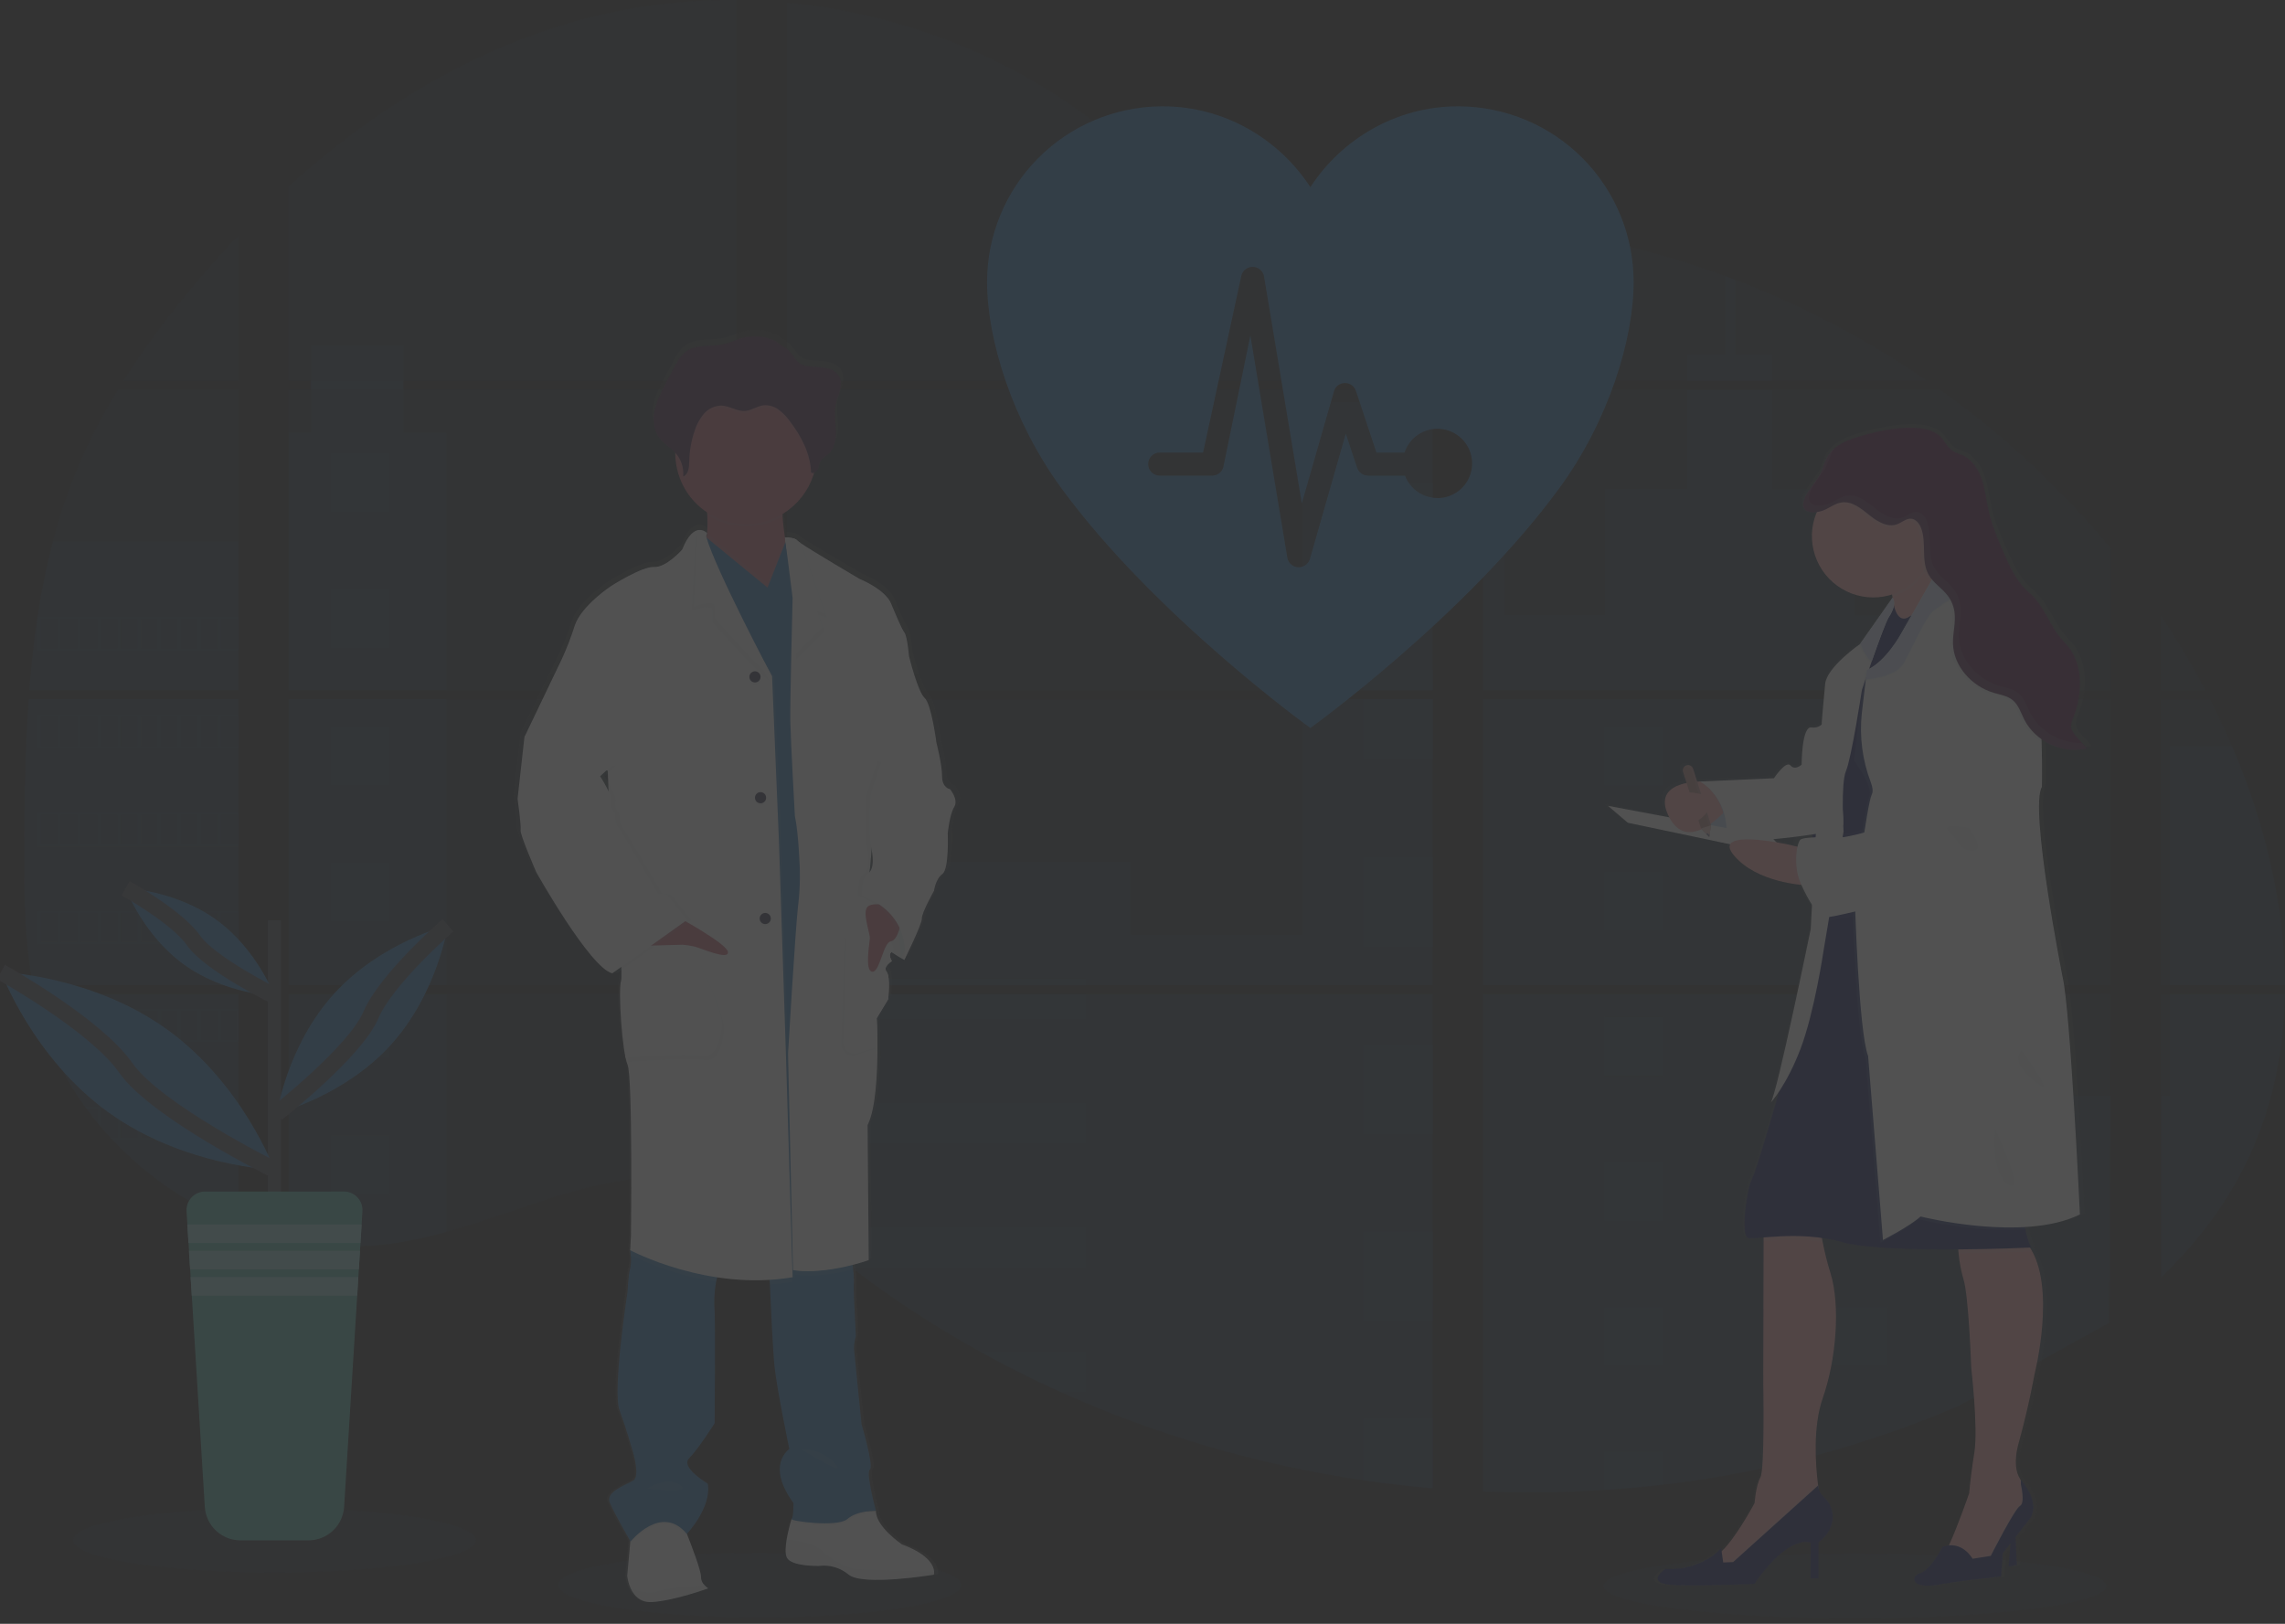 <svg width="280" height="199" viewBox="0 0 280 199" fill="none" xmlns="http://www.w3.org/2000/svg">
<rect x="0" y="0" width="280" height="199" fill="#333333" stroke="none"/>
<g opacity="0.15">
<g clip-path="url(#clip0_50_4088)">
<path opacity="0.1" d="M93.088 198.223C106.724 198.223 117.778 196.447 117.778 194.257C117.778 192.067 106.724 190.292 93.088 190.292C79.452 190.292 68.398 192.067 68.398 194.257C68.398 196.447 79.452 198.223 93.088 198.223Z" fill="#387FBA"/>
<path opacity="0.1" d="M227.298 198.334C244.314 198.334 258.107 196.559 258.107 194.369C258.107 192.179 244.314 190.403 227.298 190.403C210.283 190.403 196.489 192.179 196.489 194.369C196.489 196.559 210.283 198.334 227.298 198.334Z" fill="#387FBA"/>
<path opacity="0.1" d="M3.507 85.695H29.223V120.745H5.389C5.326 121.105 5.265 121.467 5.199 121.83H29.223V150.097C29.18 150.085 29.141 150.07 29.101 150.054C28.422 149.786 27.748 149.502 27.074 149.198L26.643 149.003C25.967 148.683 25.292 148.346 24.616 147.989C24.38 147.865 24.145 147.736 23.912 147.604C20.16 145.503 16.753 142.84 13.807 139.709C13.72 139.625 13.639 139.536 13.553 139.455C13.143 139.009 12.74 138.558 12.35 138.097L11.919 137.59C11.458 137.025 11.012 136.445 10.579 135.857C10.515 135.771 10.454 135.685 10.389 135.604C8.626 133.16 7.163 130.515 6.03 127.724C5.995 127.64 5.964 127.549 5.931 127.47C5.583 126.575 5.275 125.671 5.007 124.759C4.89 124.376 4.779 123.999 4.682 123.601C4.647 123.484 4.616 123.37 4.588 123.256C3.149 117.639 2.979 111.803 2.979 106.008C2.979 105.332 2.979 104.653 2.979 103.981C2.979 101.638 3.007 99.279 3.048 96.922C3.048 96.311 3.073 95.703 3.086 95.09C3.121 93.534 3.172 91.979 3.238 90.423C3.253 89.99 3.273 89.559 3.296 89.128C3.296 88.88 3.309 88.631 3.334 88.383C3.395 87.481 3.446 86.587 3.507 85.695Z" fill="#387FBA"/>
<path opacity="0.1" d="M29.223 46.668H15.117C17.41 43.079 19.916 39.631 22.62 36.34C24.715 33.766 26.927 31.258 29.223 28.84V46.668Z" fill="#387FBA"/>
<path opacity="0.1" d="M29.223 47.753V84.61H3.588C3.588 84.504 3.606 84.395 3.613 84.288C3.636 83.997 3.659 83.706 3.684 83.417C3.712 83.077 3.742 82.735 3.775 82.403C3.808 82.071 3.844 81.666 3.882 81.298C3.92 80.931 3.955 80.558 3.998 80.191C4.041 79.824 4.079 79.456 4.125 79.091C4.171 78.727 4.211 78.357 4.259 77.992C4.297 77.688 4.338 77.386 4.378 77.082C4.437 76.654 4.498 76.223 4.563 75.797C4.563 75.734 4.581 75.668 4.591 75.607C5.054 72.491 5.684 69.402 6.479 66.354C7.311 63.156 8.374 60.023 9.659 56.979C11.025 53.794 12.624 50.715 14.443 47.766L29.223 47.753Z" fill="#387FBA"/>
<path opacity="0.1" d="M35.362 85.692V120.745H90.288V85.692H35.362ZM35.362 121.827V151.929C35.676 151.995 35.988 152.059 36.297 152.112C36.718 152.193 37.136 152.266 37.564 152.33C37.645 152.342 37.729 152.355 37.818 152.363C37.985 152.391 38.157 152.413 38.324 152.436C38.748 152.494 39.168 152.543 39.591 152.581C39.791 152.601 39.994 152.619 40.197 152.634L40.686 152.672C40.952 152.692 41.215 152.707 41.477 152.715C41.639 152.715 41.801 152.73 41.968 152.735C42.095 152.735 42.221 152.735 42.353 152.735C42.485 152.735 42.672 152.735 42.832 152.735C43.05 152.735 43.268 152.735 43.483 152.735H43.775C43.993 152.735 44.211 152.735 44.426 152.715H44.441C44.591 152.715 44.743 152.715 44.895 152.695C44.937 152.697 44.979 152.697 45.021 152.695C45.148 152.695 45.275 152.695 45.396 152.677H45.485L46.334 152.611C46.613 152.586 46.894 152.553 47.178 152.522L47.755 152.454C50.106 152.125 52.43 151.63 54.711 150.974C59.834 149.545 64.846 147.546 69.967 146.081C76.588 144.194 83.903 143.266 90.301 145.574V121.827H35.362ZM90.288 46.668V0.003C84.275 -0.063 78.278 0.641 72.443 2.095C58.534 5.59 46.055 13.168 35.362 22.848V46.666H38.119V47.748H35.362V84.61H90.288V47.75H49.438V46.668H90.288ZM160.838 30.905C157.397 30.784 153.977 29.694 150.883 28.012C144.966 24.794 140.241 19.825 134.96 15.631C123.989 6.897 110.382 1.627 96.423 0.319V46.668H174.833L175.028 46.463L160.838 30.905ZM167.981 29.638L175.555 37.949V27.459C173.019 27.773 170.796 28.521 167.991 29.628L167.981 29.638ZM175.555 159.404V121.827H159.417C159.374 121.668 159.331 121.505 159.28 121.343C159.328 121.505 159.369 121.668 159.414 121.827H96.433V149.003C97.031 149.446 97.621 149.912 98.207 150.386C98.838 150.893 99.461 151.428 100.087 151.952L100.718 152.474C101.019 152.727 101.323 152.981 101.63 153.219C102.238 153.712 102.852 154.199 103.472 154.679C103.779 154.932 104.093 155.16 104.405 155.398C109.352 159.181 114.572 162.595 120.021 165.612C121.242 166.288 122.474 166.947 123.717 167.591C124.546 168.014 125.38 168.435 126.216 168.843C127.473 169.456 128.74 170.047 130.017 170.616C141.79 175.902 154.24 179.528 167.011 181.393C169.847 181.812 172.694 182.141 175.552 182.381V159.402H175.806L175.555 159.404ZM96.433 47.75V84.61H175.565V47.75H96.433ZM96.433 85.692V120.745H175.565V85.692H96.433ZM181.707 27.414V39.115L191.374 28.508C188.171 27.991 184.949 27.622 181.707 27.401V27.414ZM181.707 85.705V120.745H258.673V85.692L181.707 85.705ZM258.391 162.186L258.662 121.827H181.707V182.784C186.665 182.992 191.63 182.933 196.581 182.607H196.667C199.032 182.458 201.386 182.242 203.729 181.958H203.782C216.282 180.503 228.504 177.242 240.067 172.276L258.391 162.186ZM273.513 91.464C273.224 90.783 272.923 90.106 272.616 89.437C272.044 88.17 271.438 86.939 270.815 85.707H264.81V120.745H279.992C279.985 110.823 277.474 100.687 273.521 91.451L273.513 91.464ZM264.81 121.84V156.554C269.087 152.454 272.7 147.764 275.302 142.402C278.432 135.946 279.863 128.955 279.98 121.835L264.81 121.84ZM264.81 75.491V84.613H270.252C268.606 81.472 266.791 78.423 264.817 75.478L264.81 75.491ZM212.612 34.291C212.212 34.139 211.812 33.984 211.409 33.834C207.16 32.265 202.818 30.96 198.408 29.927L183.615 46.162L183.331 46.463L183.521 46.671H236.17C228.837 41.624 220.932 37.464 212.62 34.278L212.612 34.291ZM237.713 47.763H182.786L181.707 48.751V84.61H191.168H191.184H258.683V67.241C252.577 59.856 245.529 53.303 237.72 47.75L237.713 47.763Z" fill="#387FBA"/>
<path opacity="0.1" d="M29.223 66.344V84.61H3.588C3.588 84.504 3.606 84.395 3.613 84.288C3.636 83.997 3.659 83.706 3.684 83.417C3.712 83.077 3.742 82.735 3.775 82.403C3.808 82.071 3.844 81.666 3.882 81.298C3.92 80.931 3.955 80.558 3.998 80.191C4.041 79.824 4.079 79.456 4.125 79.091C4.171 78.727 4.211 78.357 4.259 77.992C4.297 77.688 4.338 77.386 4.378 77.082C4.437 76.654 4.498 76.223 4.563 75.797C4.563 75.734 4.581 75.668 4.591 75.607C5.054 72.491 5.684 69.402 6.479 66.354L29.223 66.344Z" fill="#387FBA"/>
<path opacity="0.1" d="M3.507 85.695H29.223V120.745H5.389C5.326 121.105 5.265 121.467 5.199 121.83H29.223V150.097C29.18 150.085 29.141 150.07 29.101 150.054C28.422 149.786 27.748 149.502 27.074 149.198L26.643 149.003C25.967 148.683 25.292 148.346 24.616 147.989C24.38 147.865 24.145 147.736 23.912 147.604C20.16 145.503 16.753 142.84 13.807 139.709C13.72 139.625 13.639 139.536 13.553 139.455C13.143 139.009 12.74 138.558 12.35 138.097L11.919 137.59C11.458 137.025 11.012 136.445 10.579 135.857C10.515 135.771 10.454 135.685 10.389 135.604C8.626 133.16 7.163 130.515 6.03 127.724C5.995 127.64 5.964 127.549 5.931 127.47C5.583 126.575 5.275 125.671 5.007 124.759C4.89 124.376 4.779 123.999 4.682 123.601C4.647 123.484 4.616 123.37 4.588 123.256C3.149 117.639 2.979 111.803 2.979 106.008C2.979 105.332 2.979 104.653 2.979 103.981C2.979 101.638 3.007 99.279 3.048 96.922C3.048 96.311 3.073 95.703 3.086 95.09C3.121 93.534 3.172 91.979 3.238 90.423C3.253 89.99 3.273 89.559 3.296 89.128C3.296 88.88 3.309 88.631 3.334 88.383C3.395 87.481 3.446 86.587 3.507 85.695Z" fill="#387FBA"/>
<path opacity="0.1" d="M54.698 53.028V84.61H35.362V53.028H38.119V42.336H49.435V53.028H54.698Z" fill="#387FBA"/>
<path opacity="0.1" d="M54.699 85.692H35.365V120.743H54.699V85.692Z" fill="#387FBA"/>
<path opacity="0.1" d="M35.362 121.83H54.698V150.969C52.417 151.624 50.093 152.118 47.743 152.446L47.165 152.517C46.881 152.55 46.6 152.578 46.321 152.606C46.042 152.634 45.754 152.654 45.472 152.672H45.384C45.262 152.672 45.13 152.687 45.011 152.689H44.882C44.73 152.689 44.578 152.705 44.426 152.71C44.211 152.722 43.995 152.725 43.775 152.727C43.681 152.727 43.592 152.727 43.498 152.727C43.281 152.727 43.065 152.727 42.847 152.727H42.368C42.239 152.727 42.115 152.727 41.981 152.727L41.492 152.71C41.238 152.71 40.965 152.682 40.701 152.664L40.215 152.629L39.609 152.573C39.183 152.535 38.76 152.487 38.342 152.428L37.835 152.358L37.582 152.322C37.159 152.256 36.741 152.185 36.315 152.104C36.003 152.051 35.694 151.985 35.38 151.922L35.362 121.83Z" fill="#387FBA"/>
<path opacity="0.1" d="M175.565 49.298H159.622V84.608H175.565V49.298Z" fill="#387FBA"/>
<path opacity="0.1" d="M175.567 85.692V120.745H96.433V105.626H138.583V114.545H159.622V85.692H175.567Z" fill="#387FBA"/>
<path opacity="0.1" d="M175.818 159.412H175.565V182.406C172.71 182.165 169.863 181.836 167.026 181.421C154.249 179.55 141.794 175.916 130.016 170.622C126.616 169.091 123.285 167.42 120.023 165.61C114.574 162.591 109.354 159.177 104.404 155.396C103.161 154.443 101.934 153.468 100.722 152.472C99.884 151.78 99.05 151.07 98.206 150.381C97.621 149.907 97.031 149.441 96.433 148.995V121.83H159.411C159.368 121.668 159.325 121.505 159.28 121.346C159.328 121.505 159.373 121.668 159.416 121.83H175.565V159.397C175.651 159.399 175.734 159.407 175.818 159.412Z" fill="#387FBA"/>
<path opacity="0.1" d="M217.146 46.668H206.757V43.44H211.414V33.824C211.818 33.971 212.22 34.122 212.62 34.278V43.44H217.146V46.668Z" fill="#387FBA"/>
<path opacity="0.1" d="M242.175 84.61H191.173C191.173 84.61 191.173 84.61 191.191 84.623L191.168 84.61H181.707V49.301H184.388V75.4H196.639V59.943H206.759V47.753H217.148V59.953H227.268V75.41H242.175V84.61Z" fill="#387FBA"/>
<path opacity="0.1" d="M181.707 85.692V120.745H242.175V85.692H181.707ZM258.589 162.006L258.673 134.261H242.175V121.845H181.707V182.784C186.665 182.992 191.63 182.933 196.581 182.607H196.667C199.032 182.458 201.386 182.242 203.729 181.958H203.782C216.281 180.503 228.504 177.242 240.067 172.276" fill="#387FBA"/>
<path opacity="0.1" d="M265.884 121.83H279.989C279.865 128.947 278.436 135.938 275.309 142.394C272.707 147.759 269.091 152.449 264.819 156.546V134.248H265.884V121.83Z" fill="#387FBA"/>
<path opacity="0.1" d="M279.997 120.745H265.884V91.451H273.521C277.474 100.687 279.985 110.823 279.997 120.745Z" fill="#387FBA"/>
<path opacity="0.1" d="M175.568 59.115H167.026V70.185H175.568V59.115Z" fill="#387FBA"/>
<path opacity="0.1" d="M175.568 82.061H167.026V84.61H175.568V82.061Z" fill="#387FBA"/>
<path opacity="0.1" d="M175.568 85.692H167.026V93.129H175.568V85.692Z" fill="#387FBA"/>
<path opacity="0.1" d="M175.568 105.008H167.026V116.078H175.568V105.008Z" fill="#387FBA"/>
<path opacity="0.1" d="M175.568 127.954H167.026V139.024H175.568V127.954Z" fill="#387FBA"/>
<path opacity="0.1" d="M175.565 159.397C175.652 159.397 175.735 159.397 175.819 159.412H175.565V161.984H167.026V150.901H175.565V159.397Z" fill="#387FBA"/>
<path opacity="0.1" d="M175.565 173.842V182.394C172.711 182.152 169.864 181.824 167.026 181.408V173.842H175.565Z" fill="#387FBA"/>
<path opacity="0.1" d="M133.039 119.932H96.433V120.745H133.039V119.932Z" fill="#387FBA"/>
<path opacity="0.1" d="M133.039 121.827H96.433V124.944H133.039V121.827Z" fill="#387FBA"/>
<path opacity="0.1" d="M133.039 135.16H96.433V140.172H133.039V135.16Z" fill="#387FBA"/>
<path opacity="0.1" d="M133.037 150.389V155.401H104.404C103.161 154.451 101.933 153.477 100.72 152.477C99.882 151.785 99.05 151.075 98.204 150.389H133.037Z" fill="#387FBA"/>
<path opacity="0.1" d="M133.037 165.615V170.622H130.014C126.617 169.089 123.287 167.418 120.023 165.607L133.037 165.615Z" fill="#387FBA"/>
<path opacity="0.1" d="M203.789 89.09H196.583V96.296H203.789V89.09Z" fill="#387FBA"/>
<path opacity="0.1" d="M47.76 55.514H40.554V62.72H47.76V55.514Z" fill="#387FBA"/>
<path opacity="0.1" d="M47.76 72.253H40.554V79.459H47.76V72.253Z" fill="#387FBA"/>
<path opacity="0.1" d="M47.76 88.991H40.554V96.197H47.76V88.991Z" fill="#387FBA"/>
<path opacity="0.1" d="M47.76 105.727H40.554V112.933H47.76V105.727Z" fill="#387FBA"/>
<path opacity="0.1" d="M47.76 122.466H40.554V129.672H47.76V122.466Z" fill="#387FBA"/>
<path opacity="0.1" d="M47.76 139.204H40.554V146.411H47.76V139.204Z" fill="#387FBA"/>
<path opacity="0.1" d="M231.299 89.09H224.093V96.296H231.299V89.09Z" fill="#387FBA"/>
<path opacity="0.1" d="M203.789 106.865H196.583V114.071H203.789V106.865Z" fill="#387FBA"/>
<path opacity="0.1" d="M231.299 106.865H224.093V114.071H231.299V106.865Z" fill="#387FBA"/>
<path opacity="0.1" d="M203.789 124.637H196.583V131.844H203.789V124.637Z" fill="#387FBA"/>
<path opacity="0.1" d="M231.299 124.637H224.093V131.844H231.299V124.637Z" fill="#387FBA"/>
<path opacity="0.1" d="M203.789 142.412H196.583V149.618H203.789V142.412Z" fill="#387FBA"/>
<path opacity="0.1" d="M231.299 142.412H224.093V149.618H231.299V142.412Z" fill="#387FBA"/>
<path opacity="0.1" d="M203.789 160.187H196.583V167.393H203.789V160.187Z" fill="#387FBA"/>
<path opacity="0.1" d="M231.299 160.187H224.093V167.393H231.299V160.187Z" fill="#387FBA"/>
<path opacity="0.1" d="M196.583 182.607V177.96H203.787V181.945L196.583 182.607Z" fill="#387FBA"/>
<path opacity="0.1" d="M4.561 75.602V79.725H29.223V75.602H4.561ZM7.018 79.466H5.006V75.856H7.034L7.018 79.466ZM9.474 79.466H7.447V75.856H9.474V79.466ZM11.924 79.466H9.897V75.856H11.924V79.466ZM14.379 79.466H12.355V75.856H14.382L14.379 79.466ZM16.832 79.466H14.805V75.856H16.832V79.466ZM19.287 79.466H17.26V75.856H19.287V79.466ZM21.743 79.466H19.715V75.856H21.743V79.466ZM24.195 79.466H22.168V75.856H24.195V79.466ZM26.648 79.466H24.621V75.856H26.648V79.466ZM29.101 79.466H27.074V75.856H29.101V79.466Z" fill="#387FBA"/>
<path opacity="0.1" d="M4.561 87.597V91.72H29.223V87.597H4.561ZM7.018 91.459H5.006V87.859H7.034L7.018 91.459ZM9.474 91.459H7.447V87.859H9.474V91.459ZM11.924 91.459H9.897V87.859H11.924V91.459ZM14.379 91.459H12.355V87.859H14.382L14.379 91.459ZM16.832 91.459H14.805V87.859H16.832V91.459ZM19.287 91.459H17.26V87.859H19.287V91.459ZM21.743 91.459H19.715V87.859H21.743V91.459ZM24.195 91.459H22.168V87.859H24.195V91.459ZM26.648 91.459H24.621V87.859H26.648V91.459ZM29.101 91.459H27.074V87.859H29.101V91.459Z" fill="#387FBA"/>
<path opacity="0.1" d="M4.561 99.598V103.728H29.223V99.598H4.561ZM7.018 103.459H5.006V99.856H7.034L7.018 103.459ZM9.474 103.459H7.447V99.856H9.474V103.459ZM11.924 103.459H9.897V99.856H11.924V103.459ZM14.379 103.459H12.355V99.856H14.382L14.379 103.459ZM16.832 103.459H14.805V99.856H16.832V103.459ZM19.287 103.459H17.26V99.856H19.287V103.459ZM21.743 103.459H19.715V99.856H21.743V103.459ZM24.195 103.459H22.168V99.856H24.195V103.459ZM26.648 103.459H24.621V99.856H26.648V103.459ZM29.101 103.459H27.074V99.856H29.101V103.459Z" fill="#387FBA"/>
<path opacity="0.1" d="M4.561 111.598V115.716H29.223V111.598H4.561ZM7.018 115.46H5.006V111.854H7.034L7.018 115.46ZM9.474 115.46H7.447V111.854H9.474V115.46ZM11.924 115.46H9.897V111.854H11.924V115.46ZM14.379 115.46H12.355V111.854H14.382L14.379 115.46ZM16.832 115.46H14.805V111.854H16.832V115.46ZM19.287 115.46H17.26V111.854H19.287V115.46ZM21.743 115.46H19.715V111.854H21.743V115.46ZM24.195 115.46H22.168V111.854H24.195V115.46ZM26.648 115.46H24.621V111.854H26.648V115.46ZM29.101 115.46H27.074V111.854H29.101V115.46Z" fill="#387FBA"/>
<path opacity="0.1" d="M4.667 123.596C4.766 123.984 4.877 124.371 4.994 124.754V123.854H7.021V127.457H5.936C5.969 127.541 6.002 127.632 6.035 127.711H29.223V123.596H4.667ZM9.481 127.457H7.454V123.854H9.481V127.457ZM11.931 127.457H9.904V123.854H11.931V127.457ZM14.387 127.457H12.355V123.854H14.382L14.387 127.457ZM16.84 127.457H14.812V123.854H16.84V127.457ZM19.295 127.457H17.268V123.854H19.295V127.457ZM21.75 127.457H19.723V123.854H21.75V127.457ZM24.203 127.457H22.176V123.854H24.203V127.457ZM26.656 127.457H24.629V123.854H26.656V127.457ZM29.108 127.457H27.081V123.854H29.108V127.457Z" fill="#387FBA"/>
<path opacity="0.1" d="M10.394 135.596C10.457 135.677 10.518 135.768 10.584 135.85H11.924V137.58C12.068 137.752 12.21 137.925 12.357 138.087V135.839H14.384V139.455H13.563C13.645 139.539 13.723 139.628 13.817 139.709H29.23V135.596H10.394ZM16.832 139.455H14.805V135.855H16.832V139.455ZM19.287 139.455H17.26V135.855H19.287V139.455ZM21.743 139.455H19.716V135.855H21.743V139.455ZM24.195 139.455H22.168V135.855H24.195V139.455ZM26.648 139.455H24.621V135.855H26.648V139.455ZM29.101 139.455H27.074V135.855H29.101V139.455Z" fill="#387FBA"/>
<path opacity="0.1" d="M23.922 147.594C24.152 147.726 24.388 147.847 24.626 147.979V147.852H26.653V148.993L27.084 149.193V147.852H29.111V150.044C29.15 150.063 29.191 150.079 29.233 150.09V147.594H23.922Z" fill="#387FBA"/>
<path opacity="0.1" d="M191.173 84.61H191.188H191.173ZM175.565 159.394H175.818H175.565ZM159.28 121.343C159.328 121.505 159.368 121.668 159.414 121.827C159.373 121.668 159.33 121.505 159.28 121.343ZM191.173 84.603H191.188H191.173ZM38.129 46.661V47.743H49.448V46.661H38.129ZM175.565 159.394H175.818H175.565ZM159.28 121.343C159.328 121.505 159.368 121.668 159.414 121.827C159.373 121.668 159.33 121.505 159.28 121.343ZM191.173 84.603H191.188H191.173ZM175.565 159.386H175.818H175.565ZM159.28 121.343C159.328 121.505 159.368 121.668 159.414 121.827C159.373 121.668 159.33 121.505 159.28 121.343Z" fill="#387FBA"/>
<path d="M116.962 96.203C116.962 96.203 115.964 96.063 115.964 94.609C115.964 93.154 115.249 90.438 115.249 90.438C115.249 90.425 114.631 85.707 113.777 84.957C112.923 84.207 111.826 79.803 111.826 79.803C111.826 79.803 111.639 77.414 111.256 76.9C110.873 76.385 110.356 75.126 109.594 73.329C108.831 71.533 105.651 70.289 105.651 70.289C105.651 70.289 99.902 66.954 98.272 65.867C98.124 65.778 97.986 65.674 97.859 65.556C97.576 65.183 96.339 65.176 96.339 65.176C96.21 64.36 96.086 63.422 96.045 62.573C96.045 62.482 96.045 62.391 96.033 62.3C97.849 61.226 99.218 59.533 99.887 57.531C99.917 57.435 99.942 57.333 99.97 57.237C100.079 57.201 100.179 57.143 100.264 57.066C100.349 56.989 100.418 56.896 100.464 56.791C100.611 56.464 100.614 56.082 100.796 55.778C101.009 55.418 101.415 55.225 101.734 54.954C102.54 54.27 102.747 53.117 102.709 52.068C102.684 51.219 102.547 50.363 102.6 49.519L102.616 49.306C102.631 49.179 102.649 49.053 102.671 48.931C102.795 48.303 103.067 47.71 103.219 47.086C103.371 46.463 103.386 45.761 103.031 45.224C102.512 44.436 101.43 44.279 100.48 44.198C99.403 44.107 98.44 44.226 97.751 43.331C97.428 42.864 97.065 42.425 96.666 42.021C96.524 41.889 95.146 41.048 95.146 40.992C93.8 40.37 92.275 40.252 90.851 40.663C90.136 40.871 89.462 41.211 88.738 41.38C87.174 41.75 85.375 41.35 84.047 42.244C83.308 42.751 82.864 43.557 82.449 44.342C82.111 44.989 81.768 45.635 81.42 46.281C80.86 47.342 80.29 48.422 80.054 49.597C80.005 49.853 79.974 50.112 79.963 50.373V50.386C79.963 50.479 79.963 50.573 79.963 50.667V50.786C79.963 50.874 79.963 50.961 79.978 51.039C79.993 51.118 79.991 51.143 79.999 51.196C80.006 51.249 80.019 51.369 80.034 51.45C80.049 51.531 80.079 51.673 80.11 51.784C80.123 51.832 80.14 51.878 80.156 51.923C80.181 52.01 80.211 52.093 80.244 52.177C80.262 52.22 80.28 52.266 80.3 52.309C80.338 52.397 80.384 52.483 80.429 52.562C80.45 52.598 80.465 52.63 80.485 52.663C80.556 52.781 80.633 52.895 80.718 53.003C81.26 53.679 82.058 54.11 82.649 54.744C82.649 54.769 82.649 54.794 82.649 54.817C82.649 54.888 82.649 54.957 82.649 55.028C82.68 56.44 83.056 57.824 83.744 59.058C84.432 60.292 85.411 61.34 86.597 62.11C86.597 62.206 86.609 62.305 86.614 62.401C86.664 63.153 86.654 63.908 86.587 64.659C86.483 64.537 86.354 64.44 86.209 64.375C86.063 64.311 85.905 64.279 85.745 64.284C85.636 64.278 85.527 64.288 85.421 64.311L85.398 64.294V64.317C84.841 64.453 84.154 65.034 83.498 66.683C83.498 66.683 81.501 68.933 79.981 68.84C78.46 68.746 74.612 71.181 74.612 71.181C74.612 71.181 70.856 73.618 70.051 76.102C69.6 77.51 69.06 78.887 68.434 80.227L63.792 89.792L62.935 97.381C62.935 97.381 63.409 100.756 63.316 101.27C63.222 101.785 65.264 106.424 65.264 106.424C65.264 106.424 72.012 118.28 74.769 118.888L74.966 118.749C75.084 118.81 75.209 118.857 75.339 118.888L75.906 118.488C75.94 118.934 75.926 119.382 75.863 119.826C75.483 120.996 76.005 128.636 76.669 130.133C77.333 131.631 77.097 151.265 77.097 151.265L77.004 152.999C77.004 152.999 77.004 153.054 77.026 153.151L77.004 153.561L77.072 153.597C77.143 154.146 77.12 154.704 77.004 155.246C76.765 156.006 76.669 158.155 76.669 158.155C76.669 158.155 74.771 170.287 75.671 172.725C76.57 175.162 77.335 177.833 77.335 177.833C77.335 177.833 78.286 180.873 77.381 181.393C76.476 181.912 73.905 182.784 74.434 184.051C74.916 185.222 76.743 188.358 77.014 188.817L76.991 189.058L76.618 193.094C76.679 193.627 76.823 194.147 77.046 194.635C77.454 195.514 78.248 196.426 79.755 196.327C80.009 196.31 80.302 196.279 80.586 196.241C83.346 195.871 86.744 194.64 86.744 194.64C86.567 194.528 86.405 194.394 86.262 194.242C86.126 194.111 86.019 193.953 85.946 193.779C85.874 193.605 85.837 193.417 85.839 193.228C85.879 192.494 84.504 188.992 84.162 188.13C84.108 188.006 84.081 187.935 84.081 187.935C84.081 187.935 87.217 184.656 86.695 181.75C86.695 181.75 83.224 179.723 84.367 178.611C85.51 177.498 87.552 174.303 87.552 174.303C87.552 174.303 87.646 162.356 87.552 160.572C87.454 159.334 87.513 158.089 87.727 156.865C87.765 156.68 87.81 156.5 87.858 156.323C89.439 156.559 91.034 156.68 92.632 156.685C93.215 156.685 93.808 156.685 94.406 156.65C94.406 156.819 94.413 157.001 94.429 157.197C94.561 160.157 94.806 165.346 95.006 167.274C95.29 170.039 96.859 177.488 96.859 177.488C96.859 177.488 93.866 179.409 97.381 184.142C97.381 184.142 97.381 185.858 97.147 186.106C96.899 186.918 96.698 187.743 96.547 188.579C96.4 189.471 96.339 190.373 96.577 190.842C97.147 191.962 100.568 191.87 100.568 191.87L100.652 191.855C101.298 191.788 101.95 191.851 102.572 192.038C103.193 192.225 103.772 192.535 104.273 192.947C105.573 193.991 110.506 193.533 113.177 193.201C114.223 193.069 114.922 192.947 114.922 192.947C114.956 192.829 114.968 192.705 114.958 192.582C114.93 191.926 114.416 190.487 110.929 189.202C110.929 189.202 107.65 186.998 107.696 185.077H107.628H107.247C107.524 185.062 107.701 185.077 107.701 185.077C107.701 185.077 106.416 180.389 106.941 180.009C107.465 179.629 105.894 174.435 105.894 174.435C105.894 174.435 104.995 165.719 104.947 165.108C104.949 164.584 105.028 164.063 105.182 163.562L104.947 158.783C104.947 158.783 104.901 157.195 104.947 156.678C104.939 156.229 104.903 155.781 104.838 155.337C104.815 155.16 104.792 154.975 104.767 154.793C105.996 154.481 106.794 154.192 106.794 154.192L106.652 137.557C107.696 135.53 107.888 131.083 107.883 127.929C107.883 125.902 107.792 124.402 107.792 124.402L109.219 122.073C109.219 122.073 109.548 119.286 109.026 118.675C108.796 118.399 108.899 118.113 109.09 117.877C109.188 117.799 109.292 117.728 109.401 117.664C109.401 117.664 109.386 117.641 109.368 117.608C109.468 117.525 109.574 117.45 109.685 117.383C109.685 117.383 109.178 116.597 109.632 116.265C110.057 116.554 110.438 116.772 110.726 116.95C110.706 117.135 110.686 117.241 110.686 117.241L110.807 116.988C111.086 117.145 111.256 117.241 111.256 117.241C111.256 117.241 113.491 112.789 113.443 112.133C113.395 111.477 114.963 108.712 114.963 108.712C114.963 108.712 115.153 107.26 116.009 106.652C116.866 106.044 116.673 101.638 116.673 101.638C116.673 101.638 116.912 99.342 117.482 98.404C118.052 97.467 116.962 96.203 116.962 96.203ZM74.201 94.249L74.244 95.311C73.991 94.903 73.808 94.609 73.808 94.609L74.201 94.249Z" fill="url(#paint0_linear_50_4088)"/>
<path d="M111.378 115.318L110.831 117.649C110.831 117.649 106.447 115.412 105.657 112.569C104.866 109.726 106.979 108.646 106.979 108.646L111.064 110.377L111.378 115.318Z" fill="white"/>
<path opacity="0.1" d="M111.378 115.318L110.831 117.649C110.831 117.649 106.447 115.412 105.657 112.569C104.866 109.726 106.979 108.646 106.979 108.646L111.064 110.377L111.378 115.318Z" fill="#9BD6D6"/>
<path d="M86.777 194.655C86.777 194.655 82.723 196.145 79.936 196.332C78.456 196.431 77.678 195.524 77.278 194.65C77.059 194.164 76.918 193.647 76.859 193.117L77.222 189.101L77.414 186.962L83.336 185.424L84.175 187.988L84.253 188.184C84.59 189.04 85.941 192.524 85.9 193.251C85.898 193.437 85.934 193.622 86.006 193.794C86.077 193.966 86.183 194.122 86.316 194.252C86.452 194.405 86.607 194.541 86.777 194.655Z" fill="white"/>
<path d="M114.469 192.613C114.479 192.735 114.467 192.857 114.433 192.975C114.433 192.975 105.763 194.422 103.989 192.975C103.489 192.552 102.906 192.239 102.277 192.055C101.649 191.871 100.989 191.82 100.34 191.906C100.34 191.906 96.985 191.997 96.425 190.892C96.192 190.429 96.253 189.529 96.397 188.642C96.545 187.811 96.741 186.99 96.985 186.182L97.12 186.075L97.918 185.434L107.263 185.158H107.334C107.288 187.069 110.506 189.261 110.506 189.261C113.924 190.527 114.428 191.959 114.469 192.613Z" fill="white"/>
<path opacity="0.1" d="M114.469 192.613C114.478 192.735 114.465 192.858 114.431 192.975C114.431 192.975 105.763 194.422 103.989 192.975C103.49 192.553 102.907 192.239 102.279 192.055C101.651 191.871 100.992 191.82 100.343 191.906C100.343 191.906 96.986 191.997 96.428 190.892C96.195 190.426 96.254 189.529 96.398 188.642C97.69 188.771 99.73 189.093 100.531 189.861C101.742 191.029 103.794 192.195 105.054 192.286C106.039 192.349 111.936 192.537 114.469 192.613Z" fill="#9BD6D6"/>
<path opacity="0.1" d="M86.776 194.655C86.776 194.655 82.722 196.145 79.935 196.332C78.455 196.431 77.677 195.524 77.279 194.647C78.311 194.995 79.742 195.359 80.495 195.025C81.387 194.63 84.549 194.374 86.323 194.265C86.458 194.413 86.61 194.544 86.776 194.655Z" fill="#9BD6D6"/>
<path d="M92.791 74.589C89.447 73.289 85.144 68.994 86.219 66.987C86.457 66.481 86.599 65.934 86.637 65.376C86.706 64.618 86.716 63.855 86.667 63.095C86.592 61.851 86.442 60.612 86.219 59.386C86.219 59.386 96.661 59.621 96.053 61.159C95.875 61.61 95.847 62.393 95.895 63.27C95.944 64.147 96.07 65.138 96.202 65.976C96.385 67.127 96.567 68.003 96.567 68.003C96.567 68.003 95.928 68.898 95.553 68.946C95.178 68.994 97.591 76.441 92.791 74.589Z" fill="#CF6F80"/>
<path opacity="0.1" d="M84.245 188.184L84.167 188.27C81.045 184.494 77.27 189.2 77.27 189.2L77.214 189.101L77.406 186.962L83.328 185.424L84.167 187.988L84.245 188.184Z" fill="#9BD6D6"/>
<path opacity="0.1" d="M107.336 185.424C107.336 185.424 105.056 185.376 103.84 186.45C102.623 187.525 96.745 186.684 96.998 186.45C97.073 186.335 97.118 186.203 97.13 186.065L97.928 185.424L107.273 185.148C107.308 185.318 107.336 185.424 107.336 185.424Z" fill="#9BD6D6"/>
<path d="M88.13 155.776C87.96 156.196 87.831 156.631 87.745 157.076C87.533 158.293 87.474 159.533 87.57 160.765C87.663 162.539 87.57 174.425 87.57 174.425C87.57 174.425 85.565 177.595 84.448 178.712C83.331 179.829 86.728 181.836 86.728 181.836C87.235 184.725 84.164 187.988 84.164 187.988C81.043 184.213 77.267 188.921 77.267 188.921C77.267 188.921 75.215 185.374 74.703 184.107C74.191 182.84 76.707 181.963 77.591 181.449C78.476 180.934 77.548 177.901 77.548 177.901C77.548 177.901 76.801 175.243 75.914 172.818C75.027 170.393 76.892 158.322 76.892 158.322C76.892 158.322 76.988 156.179 77.219 155.431C77.335 154.892 77.358 154.336 77.287 153.789C77.272 153.604 77.254 153.45 77.242 153.346C77.229 153.242 77.219 153.194 77.219 153.194L77.254 153.133L78.521 150.771C78.521 150.771 88.738 154.288 88.13 155.776Z" fill="#387FBA"/>
<path d="M107.336 185.146C107.336 185.146 105.055 185.097 103.839 186.159C102.623 187.221 96.744 186.392 96.998 186.159C97.251 185.926 97.231 184.2 97.231 184.2C93.782 179.493 96.724 177.582 96.724 177.582C96.724 177.582 95.183 170.17 94.905 167.421C94.71 165.501 94.469 160.339 94.34 157.392C94.284 156.125 94.251 155.254 94.251 155.254L97.069 154.686L97.431 154.613L104.227 153.249C104.227 153.249 104.414 154.516 104.541 155.553C104.604 155.995 104.64 156.441 104.647 156.888C104.602 157.395 104.647 158.981 104.647 158.981L104.878 163.737C104.727 164.236 104.65 164.754 104.647 165.275C104.693 165.881 105.577 174.552 105.577 174.552C105.577 174.552 107.115 179.726 106.591 180.098C106.066 180.471 107.336 185.146 107.336 185.146Z" fill="#387FBA"/>
<path opacity="0.1" d="M96.053 61.159C95.875 61.61 95.847 62.393 95.895 63.27C94.497 64.112 92.889 64.543 91.257 64.513C89.624 64.482 88.034 63.992 86.667 63.098C86.592 61.853 86.442 60.613 86.219 59.386C86.219 59.386 96.661 59.616 96.053 61.159Z" fill="#9BD6D6"/>
<path d="M100.09 55.56C100.092 56.473 99.948 57.38 99.664 58.248C99.029 60.192 97.728 61.85 95.989 62.927C94.25 64.005 92.187 64.433 90.163 64.136C88.139 63.839 86.286 62.836 84.93 61.305C83.574 59.774 82.803 57.812 82.753 55.767C82.753 55.696 82.753 55.631 82.753 55.56C82.734 54.409 82.943 53.265 83.37 52.196C83.797 51.127 84.432 50.154 85.239 49.333C86.046 48.512 87.009 47.86 88.07 47.415C89.132 46.97 90.272 46.741 91.423 46.741C92.574 46.741 93.713 46.97 94.775 47.415C95.837 47.86 96.799 48.512 97.606 49.333C98.413 50.154 99.049 51.127 99.475 52.196C99.902 53.265 100.112 54.409 100.092 55.56H100.09Z" fill="#CF6F80"/>
<path opacity="0.1" d="M92.791 74.589C89.447 73.289 85.144 68.994 86.219 66.987C86.457 66.481 86.599 65.934 86.637 65.376L91.216 69.138L94.048 71.462L96.202 65.979C96.385 67.129 96.567 68.006 96.567 68.006C96.567 68.006 95.928 68.9 95.553 68.948C95.178 68.997 97.591 76.441 92.791 74.589Z" fill="#9BD6D6"/>
<path d="M104.633 91.218L100.809 155.451L95.823 155.778L82.91 118.533L85.028 74.315L85.474 64.973L91.216 69.688L94.052 72.012L96.269 66.369L100.391 69.962L104.633 91.218Z" fill="#387FBA"/>
<path opacity="0.1" d="M88.13 155.776C87.96 156.196 87.831 156.631 87.745 157.076C84.116 156.515 80.592 155.414 77.29 153.809L77.222 153.774L77.245 153.366L77.257 153.153L78.524 150.792C78.524 150.792 88.738 154.288 88.13 155.776Z" fill="#9BD6D6"/>
<path opacity="0.1" d="M97.127 157.086C96.2 157.243 95.264 157.35 94.325 157.405C94.269 156.138 94.236 155.266 94.236 155.266L97.054 154.699L97.127 157.086Z" fill="#9BD6D6"/>
<path opacity="0.1" d="M104.526 155.565C102.724 156.034 99.942 156.561 97.451 156.232L97.416 154.625L104.212 153.262C104.212 153.262 104.399 154.516 104.526 155.565Z" fill="#9BD6D6"/>
<path opacity="0.1" d="M97.406 156.526C87.017 158.299 77.502 153.214 77.502 153.214L77.594 151.491C77.594 151.491 77.829 131.958 77.175 130.46C76.522 128.963 76.012 121.369 76.382 120.203C76.752 119.037 75.032 101.559 75.032 101.559L74.753 94.464L64.552 90.332L69.113 80.825C69.729 79.492 70.258 78.121 70.699 76.72C71.492 74.252 75.174 71.827 75.174 71.827C75.174 71.827 78.949 69.404 80.442 69.496C81.934 69.587 83.89 67.352 83.89 67.352C85.334 63.67 86.642 65.338 86.642 65.338C86.642 65.513 86.642 65.338 86.571 65.882C86.064 69.924 94.765 82.695 94.889 82.92L95.718 103.105L96.557 128.648L97.406 156.526Z" fill="#9BD6D6"/>
<path d="M97.127 156.526C86.738 158.299 77.221 153.214 77.221 153.214L77.315 151.491C77.315 151.491 77.551 131.958 76.894 130.46C76.238 128.963 75.731 121.369 76.104 120.203C76.476 119.037 74.753 101.559 74.753 101.559L74.472 94.464L64.266 90.316L68.826 80.809C69.441 79.476 69.971 78.105 70.413 76.704C71.203 74.237 74.888 71.812 74.888 71.812C74.888 71.812 78.663 69.389 80.153 69.481C81.643 69.572 83.601 67.337 83.601 67.337C85.048 63.655 86.642 65.323 86.642 65.323C86.642 65.497 86.49 65.576 86.571 65.867C87.686 69.787 94.487 82.679 94.611 82.905L95.45 103.089L96.288 128.633L97.127 156.526Z" fill="white"/>
<path opacity="0.1" d="M94.327 83.48C93.21 83.014 87.291 76.256 87.291 76.256V74.718C87.075 74.211 85.796 74.52 84.757 74.875L85.203 65.533L85.71 65.954C86.819 69.871 94.198 83.254 94.327 83.48Z" fill="#9BD6D6"/>
<path d="M94.609 82.92C93.489 82.454 87.57 75.696 87.57 75.696V74.158C87.355 73.651 86.075 73.96 85.036 74.315L85.485 64.973L85.991 65.394C87.104 69.311 94.485 82.697 94.609 82.92Z" fill="white"/>
<path opacity="0.1" d="M77.503 116.623C77.642 116.623 84.727 115.878 84.727 115.878C84.727 115.878 89.016 124.313 88.735 126.365C88.454 128.418 87.945 130.235 86.219 129.913C84.494 129.591 76.933 130.166 76.933 130.166L77.503 116.623Z" fill="#9BD6D6"/>
<path d="M77.222 116.063C77.361 116.063 84.445 115.318 84.445 115.318C84.445 115.318 88.733 123.756 88.454 125.805C88.175 127.855 87.661 129.675 85.938 129.353C84.215 129.031 76.651 129.606 76.651 129.606L77.222 116.063Z" fill="white"/>
<path d="M82.56 112.102C82.56 112.102 89.062 115.597 89.201 116.663C89.34 117.73 85.892 116.197 85.147 116.012C84.656 115.894 84.157 115.816 83.654 115.779L78.686 115.913L82.56 112.102Z" fill="#CF6F80"/>
<path opacity="0.1" d="M92.513 83.916C92.891 83.916 93.197 83.61 93.197 83.232C93.197 82.854 92.891 82.548 92.513 82.548C92.135 82.548 91.829 82.854 91.829 83.232C91.829 83.61 92.135 83.916 92.513 83.916Z" fill="#9BD6D6"/>
<path d="M92.513 83.637C92.891 83.637 93.197 83.331 93.197 82.953C93.197 82.575 92.891 82.269 92.513 82.269C92.135 82.269 91.829 82.575 91.829 82.953C91.829 83.331 92.135 83.637 92.513 83.637Z" fill="#3F3D56"/>
<path opacity="0.1" d="M93.773 113.531C94.151 113.531 94.457 113.225 94.457 112.847C94.457 112.469 94.151 112.163 93.773 112.163C93.395 112.163 93.089 112.469 93.089 112.847C93.089 113.225 93.395 113.531 93.773 113.531Z" fill="#9BD6D6"/>
<path d="M93.773 113.25C94.151 113.25 94.457 112.944 94.457 112.566C94.457 112.188 94.151 111.882 93.773 111.882C93.395 111.882 93.089 112.188 93.089 112.566C93.089 112.944 93.395 113.25 93.773 113.25Z" fill="#3F3D56"/>
<path opacity="0.1" d="M93.195 98.724C93.573 98.724 93.879 98.417 93.879 98.04C93.879 97.662 93.573 97.355 93.195 97.355C92.817 97.355 92.511 97.662 92.511 98.04C92.511 98.417 92.817 98.724 93.195 98.724Z" fill="#9BD6D6"/>
<path d="M93.195 98.445C93.573 98.445 93.879 98.139 93.879 97.761C93.879 97.383 93.573 97.077 93.195 97.077C92.817 97.077 92.511 97.383 92.511 97.761C92.511 98.139 92.817 98.445 93.195 98.445Z" fill="#3F3D56"/>
<path d="M108.966 115.637C108.966 115.637 109.432 116.336 108.966 116.663C108.499 116.99 109.011 117.781 109.011 117.781C109.011 117.781 107.848 118.462 108.36 119.076C108.872 119.689 108.548 122.458 108.548 122.458L107.149 124.774C107.149 124.774 107.233 126.267 107.238 128.283C107.238 131.431 107.053 135.855 106.029 137.872L106.171 154.42C106.171 154.42 101.273 156.209 97.173 155.664L96.565 129.11C96.565 129.11 97.452 114.051 97.779 111.162C97.97 109.663 98.048 108.151 98.012 106.639C98.012 106.639 97.873 102.119 97.404 100.021C97.404 100.021 96.897 90.932 96.846 88.416C96.823 87.212 96.887 83.701 96.958 80.361C97.036 76.71 97.125 73.266 97.125 73.266L96.2 65.948C96.2 65.948 97.125 65.855 97.404 66.227C97.529 66.344 97.664 66.448 97.809 66.539C99.406 67.618 105.046 70.938 105.046 70.938C105.046 70.938 108.168 72.179 108.915 73.958C109.663 75.737 110.182 76.999 110.544 77.505C110.907 78.012 111.104 80.394 111.104 80.394C111.104 80.394 112.179 84.777 113.017 85.52C113.856 86.262 114.469 90.985 114.469 90.985L107.058 96.813C107.058 96.813 106.407 106.508 106.267 106.883C106.128 107.258 108.966 115.637 108.966 115.637Z" fill="white"/>
<path d="M109.247 115.637C109.247 115.637 109.711 116.336 109.247 116.663C108.783 116.99 109.29 117.781 109.29 117.781C109.29 117.781 108.135 118.47 108.642 119.083C109.148 119.696 108.829 122.466 108.829 122.466L107.43 124.782C107.43 124.782 107.514 126.274 107.522 128.291C107.522 131.438 107.337 135.862 106.313 137.879L106.452 154.428C106.452 154.428 101.547 156.217 97.452 155.672L96.847 129.117C96.847 129.117 97.733 114.059 98.06 111.17C98.252 109.67 98.329 108.158 98.291 106.647C98.291 106.647 98.151 102.127 97.685 100.029C97.685 100.029 97.178 90.94 97.125 88.424C97.102 87.22 97.168 83.708 97.237 80.368C97.315 76.717 97.404 73.274 97.404 73.274L96.183 65.857C96.183 65.857 97.404 65.857 97.685 66.235C97.809 66.353 97.945 66.457 98.091 66.546C99.687 67.626 105.33 70.945 105.33 70.945C105.33 70.945 108.449 72.187 109.196 73.966C109.944 75.744 110.463 77.006 110.828 77.513C111.193 78.02 111.386 80.401 111.386 80.401C111.386 80.401 112.46 84.785 113.299 85.527C114.137 86.27 114.743 90.983 114.743 90.983L107.332 96.811C107.332 96.811 106.68 106.505 106.538 106.88C106.397 107.255 109.247 115.637 109.247 115.637Z" fill="white"/>
<path opacity="0.1" d="M100.371 75.425L101.04 77.376L97.518 80.923C97.597 77.275 97.685 73.829 97.685 73.829L96.464 66.412C96.464 66.412 97.685 66.412 97.966 66.79C98.09 66.907 98.226 67.011 98.372 67.099L101.367 75.739L100.371 75.425Z" fill="#9BD6D6"/>
<path d="M100.09 74.865L100.761 76.816L97.239 80.363C97.318 76.712 97.406 73.269 97.406 73.269L96.183 65.852C96.183 65.852 97.406 65.852 97.685 66.23C97.809 66.347 97.945 66.451 98.091 66.541L101.088 75.179L100.09 74.865Z" fill="white"/>
<path opacity="0.1" d="M100.09 55.56C100.092 56.473 99.948 57.38 99.664 58.248C99.616 58.255 99.567 58.253 99.52 58.242C99.473 58.23 99.429 58.209 99.39 58.18C99.325 55.899 98.202 53.758 96.821 51.936C96.433 51.386 95.963 50.899 95.427 50.492C94.886 50.085 94.212 49.894 93.537 49.957C92.777 50.061 92.106 50.578 91.338 50.644C90.324 50.728 89.417 50.026 88.411 49.99C88.002 49.994 87.599 50.085 87.228 50.257C86.857 50.429 86.527 50.679 86.26 50.989C85.732 51.614 85.339 52.342 85.107 53.127C84.709 54.318 84.492 55.561 84.464 56.816C84.451 57.526 84.382 58.415 83.724 58.674C83.773 58.152 83.714 57.626 83.549 57.128C83.385 56.63 83.119 56.172 82.768 55.783L82.753 55.767C82.753 55.696 82.753 55.631 82.753 55.56C82.734 54.409 82.943 53.265 83.37 52.196C83.797 51.127 84.432 50.154 85.239 49.333C86.046 48.512 87.009 47.86 88.07 47.415C89.132 46.97 90.272 46.741 91.423 46.741C92.574 46.741 93.713 46.97 94.775 47.415C95.837 47.86 96.799 48.512 97.606 49.333C98.413 50.154 99.049 51.127 99.475 52.196C99.902 53.265 100.112 54.409 100.092 55.56H100.09Z" fill="#9BD6D6"/>
<path d="M95.011 41.793C93.695 41.174 92.197 41.057 90.8 41.464C90.098 41.672 89.437 42.009 88.725 42.178C87.205 42.546 85.431 42.148 84.126 43.037C83.401 43.544 82.966 44.345 82.56 45.123L81.547 47.053C80.994 48.11 80.437 49.184 80.206 50.347C79.976 51.511 80.115 52.813 80.852 53.748C81.389 54.429 82.183 54.858 82.765 55.499C83.115 55.889 83.379 56.347 83.543 56.844C83.707 57.341 83.767 57.866 83.718 58.387C84.379 58.134 84.443 57.242 84.458 56.533C84.486 55.278 84.703 54.034 85.102 52.843C85.333 52.058 85.725 51.33 86.254 50.705C86.522 50.395 86.852 50.146 87.223 49.974C87.594 49.802 87.997 49.711 88.406 49.706C89.419 49.742 90.329 50.441 91.332 50.358C92.093 50.294 92.766 49.775 93.532 49.673C94.206 49.61 94.881 49.8 95.422 50.208C95.958 50.615 96.427 51.102 96.813 51.652C98.197 53.474 99.319 55.61 99.385 57.896C99.671 58.106 100.084 57.833 100.226 57.508C100.368 57.184 100.373 56.804 100.553 56.495C100.761 56.137 101.159 55.947 101.47 55.679C102.261 54.997 102.458 53.849 102.428 52.808C102.398 51.766 102.195 50.71 102.393 49.686C102.512 49.058 102.78 48.47 102.927 47.849C103.074 47.228 103.092 46.532 102.745 45.997C102.238 45.211 101.171 45.057 100.241 44.983C99.185 44.892 98.24 45.009 97.566 44.119C97.249 43.655 96.893 43.219 96.501 42.817C96.367 42.685 95.011 41.849 95.011 41.793Z" fill="#512E4E"/>
<path opacity="0.1" d="M67.471 95.227L64.823 90.332L63.984 97.885C63.984 97.885 64.451 101.24 64.357 101.754C64.263 102.269 66.267 106.88 66.267 106.88C66.267 106.88 72.888 118.673 75.592 119.281L84.726 112.754L82.304 109.677C82.304 109.677 81.465 109.351 81.255 109.677C81.255 109.677 76.757 101.939 76.291 101.379C75.825 100.819 75.916 99.702 75.916 99.702C75.916 99.702 75.217 98.957 75.45 98.257C75.683 97.558 74.1 95.133 74.1 95.133L75.544 93.783L67.471 95.227Z" fill="#9BD6D6"/>
<path d="M64.963 89.774L64.263 90.332L63.425 97.885C63.425 97.885 63.891 101.24 63.797 101.754C63.703 102.268 65.71 106.88 65.71 106.88C65.71 106.88 72.329 118.673 75.032 119.281L84.169 112.754L81.745 109.677C81.745 109.677 80.906 109.351 80.695 109.677C80.695 109.677 76.198 101.939 75.732 101.379C75.266 100.819 75.359 99.702 75.359 99.702C75.359 99.702 74.66 98.957 74.893 98.257C75.126 97.558 73.54 95.133 73.54 95.133L74.984 93.783L64.963 89.774Z" fill="white"/>
<path opacity="0.1" d="M108.36 119.364C108.866 119.98 108.547 122.745 108.547 122.745L107.148 125.06C107.148 125.06 107.232 126.555 107.237 128.57L104.886 129.305C104.673 129.371 104.448 129.386 104.229 129.347C104.009 129.309 103.802 129.218 103.625 129.084C103.448 128.949 103.305 128.774 103.209 128.573C103.113 128.372 103.067 128.151 103.074 127.929L103.479 114.852L108.965 116.95C108.499 117.274 109.011 118.07 109.011 118.07C109.011 118.07 107.848 118.749 108.36 119.364Z" fill="#9BD6D6"/>
<path d="M108.641 119.083C109.148 119.699 108.829 122.466 108.829 122.466L107.43 124.782C107.43 124.782 107.514 126.274 107.521 128.291L105.127 129.039C104.919 129.103 104.698 129.117 104.484 129.08C104.269 129.042 104.066 128.953 103.893 128.821C103.719 128.689 103.58 128.518 103.486 128.321C103.392 128.125 103.347 127.908 103.353 127.691L103.761 114.573L109.249 116.671C108.781 116.995 109.293 117.788 109.293 117.788C109.293 117.788 108.135 118.47 108.641 119.083Z" fill="white"/>
<path d="M110.458 112.85C110.458 112.85 110.085 115.229 109.153 115.368C108.221 115.508 107.802 119.217 106.873 119.086C105.943 118.954 106.558 115.637 106.591 114.993C106.624 114.35 105.578 111.684 106.361 111.079C107.144 110.473 109.622 111.079 109.622 111.079L110.458 112.85Z" fill="#CF6F80"/>
<path opacity="0.1" d="M112.442 94.528L114.2 90.98C114.2 90.98 114.899 93.684 114.899 95.128C114.899 96.572 115.878 96.714 115.878 96.714C115.878 96.714 116.949 97.981 116.384 98.904C115.819 99.826 115.591 102.122 115.591 102.122C115.591 102.122 115.776 106.503 114.937 107.108C114.099 107.714 113.924 109.161 113.924 109.161C113.924 109.161 112.383 111.91 112.431 112.564C112.48 113.217 110.288 117.644 110.288 117.644C110.288 117.644 111.36 112.143 105.114 109.766C105.114 109.766 105.066 107.899 105.532 107.387C105.998 106.875 106.725 106.642 106.269 104.055C105.813 101.468 106.137 98.376 106.137 97.756C106.137 97.135 107.536 93.263 107.536 93.263L112.442 94.528Z" fill="#9BD6D6"/>
<path d="M113.202 90.473L114.738 90.98C114.738 90.98 115.44 93.684 115.44 95.128C115.44 96.572 116.418 96.714 116.418 96.714C116.418 96.714 117.49 97.981 116.924 98.903C116.359 99.826 116.134 102.122 116.134 102.122C116.134 102.122 116.319 106.503 115.48 107.108C114.641 107.714 114.454 109.161 114.454 109.161C114.454 109.161 112.916 111.91 112.964 112.564C113.012 113.217 110.818 117.644 110.818 117.644C110.818 117.644 111.892 112.143 105.644 109.766C105.644 109.766 105.598 107.899 106.064 107.387C106.531 106.875 107.258 106.642 106.802 104.055C106.346 101.468 106.67 98.376 106.67 97.756C106.67 97.135 108.069 93.263 108.069 93.263L113.202 90.473Z" fill="white"/>
<path opacity="0.1" d="M79.286 182.419C79.286 182.419 81.734 180.881 83.34 181.999C84.947 183.116 79.286 182.419 79.286 182.419Z" fill="#9BD6D6"/>
<path opacity="0.1" d="M98.306 177.663C98.306 177.663 100.472 177.384 102.291 179.343C104.111 181.302 98.306 177.663 98.306 177.663Z" fill="#9BD6D6"/>
<g opacity="0.1">
<path opacity="0.1" d="M101.476 55.124C101.164 55.392 100.764 55.585 100.556 55.942C100.378 56.249 100.373 56.626 100.231 56.956C100.09 57.285 99.677 57.554 99.39 57.346C99.324 55.066 98.199 52.924 96.818 51.1C96.432 50.55 95.963 50.062 95.427 49.656C94.885 49.248 94.21 49.057 93.534 49.121C92.774 49.225 92.105 49.742 91.338 49.805C90.324 49.891 89.415 49.19 88.409 49.154C88 49.158 87.597 49.249 87.226 49.422C86.855 49.595 86.526 49.845 86.26 50.155C85.731 50.779 85.338 51.506 85.107 52.291C84.709 53.481 84.492 54.725 84.463 55.98C84.448 56.687 84.382 57.569 83.728 57.833C83.744 58.02 83.744 58.208 83.728 58.395C84.387 58.142 84.453 57.25 84.468 56.54C84.497 55.285 84.714 54.041 85.112 52.851C85.343 52.066 85.736 51.337 86.265 50.712C86.532 50.403 86.861 50.154 87.232 49.982C87.602 49.809 88.005 49.718 88.414 49.714C89.427 49.749 90.339 50.449 91.343 50.365C92.103 50.302 92.777 49.782 93.54 49.681C94.215 49.617 94.89 49.808 95.432 50.216C95.968 50.622 96.437 51.109 96.823 51.66C98.204 53.482 99.329 55.618 99.395 57.903C99.682 58.114 100.095 57.84 100.236 57.516C100.378 57.191 100.383 56.811 100.561 56.502C100.769 56.145 101.169 55.955 101.481 55.686C102.271 55.005 102.469 53.857 102.438 52.816C102.438 52.782 102.438 52.75 102.438 52.719C102.39 53.621 102.15 54.541 101.476 55.124Z" fill="#9BD6D6"/>
<path opacity="0.1" d="M82.771 54.944C82.188 54.303 81.392 53.875 80.858 53.196C80.408 52.594 80.15 51.871 80.121 51.12C80.041 52.058 80.303 52.993 80.858 53.753C81.392 54.435 82.188 54.863 82.771 55.504C83.33 56.131 83.666 56.926 83.726 57.764C83.765 57.254 83.7 56.741 83.536 56.257C83.372 55.772 83.112 55.325 82.771 54.944Z" fill="#9BD6D6"/>
<path opacity="0.1" d="M102.933 47.294C102.783 47.915 102.517 48.505 102.395 49.131C102.323 49.55 102.297 49.974 102.317 50.398C102.325 50.157 102.352 49.916 102.395 49.679C102.517 49.05 102.783 48.462 102.933 47.842C103.02 47.499 103.048 47.144 103.016 46.792C103.001 46.962 102.973 47.129 102.933 47.294Z" fill="#9BD6D6"/>
</g>
<path opacity="0.1" d="M33.632 192.722C47.268 192.722 58.322 190.946 58.322 188.756C58.322 186.566 47.268 184.791 33.632 184.791C19.996 184.791 8.942 186.566 8.942 188.756C8.942 190.946 19.996 192.722 33.632 192.722Z" fill="#387FBA"/>
<path d="M34.428 112.792H32.839V148.562H34.428V112.792Z" fill="#535461"/>
<path d="M44.41 148.453L44.312 150.064L44.17 152.345L44.111 153.293L43.972 155.573L43.911 156.521L43.769 158.801L42.168 184.664C42.098 185.777 41.607 186.821 40.795 187.585C39.982 188.348 38.91 188.774 37.795 188.774H29.468C28.354 188.774 27.281 188.348 26.469 187.585C25.657 186.821 25.166 185.777 25.098 184.664L23.504 158.783L23.362 156.503L23.303 155.555L23.162 153.275L23.103 152.327L22.962 150.047L22.86 148.435C22.843 148.125 22.889 147.815 22.995 147.523C23.102 147.231 23.267 146.964 23.481 146.738C23.694 146.513 23.951 146.333 24.237 146.211C24.522 146.088 24.83 146.025 25.141 146.026H42.17C42.48 146.028 42.786 146.094 43.069 146.22C43.352 146.345 43.606 146.527 43.816 146.755C44.026 146.982 44.187 147.25 44.289 147.542C44.391 147.834 44.433 148.144 44.41 148.453Z" fill="#60BCAF"/>
<path d="M44.312 150.064L44.17 152.337H23.093L22.951 150.064H44.312Z" fill="#9BD6D6"/>
<path d="M44.111 153.285L43.972 155.56H23.293L23.151 153.285H44.111Z" fill="#9BD6D6"/>
<path d="M43.911 156.51L43.772 158.783H23.494L23.352 156.51H43.911Z" fill="#9BD6D6"/>
<path d="M20.526 126.198C29.777 132.893 33.639 143.362 33.639 143.362C33.639 143.362 22.49 142.98 13.236 136.285C3.983 129.591 0.129 119.124 0.129 119.124C0.129 119.124 11.273 119.504 20.526 126.198Z" fill="#387FBA"/>
<path d="M0.122 119.124C0.122 119.124 11.697 125.547 15.409 130.865C19.121 136.184 33.64 143.362 33.64 143.362" stroke="#535461" stroke-width="2" stroke-miterlimit="10"/>
<path d="M26.499 112.713C31.534 116.354 33.639 122.053 33.639 122.053C33.639 122.053 27.571 121.845 22.533 118.204C17.496 114.563 15.396 108.862 15.396 108.862C15.396 108.862 21.462 109.069 26.499 112.713Z" fill="#387FBA"/>
<path d="M15.396 108.862C15.396 108.862 21.695 112.358 23.714 115.252C25.734 118.146 33.639 122.053 33.639 122.053" stroke="#535461" stroke-width="2" stroke-miterlimit="10"/>
<path d="M40.949 121.764C35.164 128.121 33.94 136.43 33.94 136.43C33.94 136.43 42.097 134.428 47.877 128.068C53.656 121.708 54.885 113.402 54.885 113.402C54.885 113.402 46.734 115.406 40.949 121.764Z" fill="#387FBA"/>
<path d="M54.89 113.405C54.89 113.405 47.355 119.922 45.439 124.412C43.523 128.902 33.94 136.43 33.94 136.43" stroke="#535461" stroke-width="2" stroke-miterlimit="10"/>
<path d="M253.301 119.527C253.301 119.527 249.118 98.713 250.719 96.124C250.719 96.124 250.778 93.717 250.681 90.648C250.681 90.532 250.681 90.415 250.681 90.296C250.963 90.484 251.257 90.653 251.561 90.803C253.036 91.561 254.73 91.78 256.349 91.421L255.083 90.01C254.778 89.673 254.462 89.308 254.396 88.862C254.33 88.416 254.512 88.018 254.67 87.62C255.873 84.58 255.936 80.756 253.618 78.435C251.659 76.484 251.183 73.966 249.057 72.184C247.504 70.879 246.65 68.966 245.844 67.117C245.163 65.553 244.476 63.977 244.086 62.32C243.782 61.025 243.66 59.685 243.242 58.42C242.824 57.156 242.041 55.927 240.817 55.362C240.381 55.162 239.897 55.048 239.499 54.782C238.977 54.429 238.663 53.857 238.286 53.355C236.368 50.821 229.944 52.314 226.904 53.343C226.077 53.602 225.312 54.026 224.654 54.589L224.681 54.544C224.704 54.505 224.732 54.468 224.757 54.429C224.425 54.699 224.137 55.019 223.906 55.38C223.463 56.082 223.278 56.9 222.908 57.66C222.462 58.56 219.981 61.071 221.048 62.082C221.123 62.15 221.208 62.204 221.301 62.244C221.702 62.411 222.143 62.455 222.568 62.371L222.523 62.48C222.158 63.371 221.972 64.326 221.973 65.29C221.973 69.453 225.406 72.828 229.645 72.828C230.442 72.829 231.235 72.706 231.994 72.465C232.012 72.562 232.027 72.658 232.045 72.754C232.045 72.792 232.058 72.83 232.063 72.868L231.928 73.056C231.922 73.044 231.914 73.033 231.905 73.023L227.927 78.582C227.319 79.01 223.817 81.544 223.62 83.445C223.412 85.525 223.204 87.96 223.204 87.96L223.176 88.482C223.003 88.627 222.799 88.733 222.58 88.792C222.362 88.851 222.133 88.862 221.909 88.824C220.668 88.621 220.668 93.385 220.668 93.385C220.668 93.385 219.842 94.145 219.274 93.486C218.707 92.827 217.207 95.06 217.207 95.06L207.806 95.465L207.591 95.478L207.084 93.909C207.029 93.744 206.912 93.607 206.757 93.527C206.602 93.448 206.421 93.433 206.255 93.486C206.216 93.499 206.178 93.515 206.141 93.534L206.106 93.555L206.04 93.6L206.007 93.631C205.989 93.647 205.972 93.665 205.956 93.684L205.926 93.719L205.911 93.734C205.852 93.815 205.814 93.909 205.798 94.007C205.782 94.106 205.789 94.207 205.82 94.302L206.255 95.648C204.441 96.012 202.586 97.041 204.099 99.874L196.432 98.458L198.912 100.54L211.718 103.183C211.549 103.487 211.66 103.928 212.19 104.549C214.47 107.227 218.626 107.954 220.298 108.142C220.74 109.13 221.291 110.065 221.942 110.929L221.798 113.597C221.798 113.597 217.564 133.934 216.789 134.965C217.18 134.522 217.538 134.05 217.86 133.554C216.631 137.732 214.914 143.451 214.462 144.308C213.738 145.676 213.066 151.212 213.892 151.567C214.146 151.676 214.87 151.623 215.904 151.544V152.003L215.859 169.382C215.859 169.382 216.066 180.042 215.496 181.058C214.926 182.074 214.774 184.205 214.774 184.205C214.774 184.205 212.494 188.409 210.687 190.099C210.675 190.112 210.661 190.124 210.647 190.135L210.591 189.739C210.591 189.739 208.419 192.481 203.615 192.326C203.615 192.326 200.724 194.207 205.011 194.308C209.299 194.409 214.774 194.156 214.774 194.156C214.774 194.156 218.598 188.328 221.801 189.088V193.505H222.781V189.017C223.236 188.718 223.625 188.329 223.925 187.875C224.225 187.421 224.43 186.91 224.527 186.374C224.611 185.822 224.549 185.258 224.349 184.736C224.148 184.215 223.814 183.755 223.382 183.402C223.187 183.226 223.031 183.012 222.923 182.773C222.816 182.534 222.759 182.276 222.756 182.014L222.72 182.044C222.72 181.955 222.697 181.864 222.687 181.77C222.406 179.49 222.054 174.785 223.298 171.303C225.003 166.529 225.52 159.881 224.279 155.923C223.878 154.658 223.549 153.371 223.293 152.069C223.263 151.904 223.235 151.747 223.209 151.6C224.058 151.715 224.898 151.884 225.725 152.107C228.601 152.9 234.893 153.047 240.265 153.004C240.277 153.151 240.293 153.305 240.31 153.46C240.406 154.534 240.606 155.597 240.908 156.632C241.582 158.659 241.891 167.596 241.891 167.596C241.891 167.596 242.76 174.944 242.287 177.934C242.033 179.596 241.78 181.266 241.635 182.944V182.977C241.635 182.977 240.211 187.031 239.17 189.233C239.145 189.288 239.117 189.344 239.091 189.397C238.814 189.423 238.541 189.483 238.278 189.577C238.278 189.577 236.882 192.364 235.491 192.826C234.1 193.287 234.561 194.805 237.711 194.247C240.86 193.69 245.616 193.234 245.616 193.234L245.821 190.391L246.789 189.179L246.536 192.015L247.567 191.812L247.43 188.363L249.014 186.382C249.014 186.382 250.927 184.679 248.084 181.33V181.403C248.054 181.355 248.026 181.304 247.993 181.256V181.241C247.522 180.511 247.147 179.15 247.833 176.736C249.075 172.372 249.797 168.412 249.797 168.412C249.797 168.412 252.569 157.803 249.237 152.783H249.384C249.042 152.077 248.801 151.326 248.667 150.553C248.65 150.462 248.635 150.368 248.621 150.272C251.087 150.13 253.507 149.684 255.48 148.721C255.473 148.711 254.284 123.535 253.301 119.527ZM222.001 101.967V102.018L221.494 102.043L222.001 101.967ZM220.262 102.208C220.179 102.226 220.101 102.263 220.034 102.317C219.817 102.625 219.68 102.983 219.637 103.358L218.846 103.181C218.846 103.181 218.291 103.062 217.493 102.927L217.115 102.547C218.154 102.461 219.234 102.334 220.262 102.208Z" fill="url(#paint1_linear_50_4088)"/>
<path d="M246.419 188.399L246.117 191.989L247.128 191.787L246.976 187.892L246.419 188.399Z" fill="#1D2366"/>
<path d="M223.353 171.351C222.134 174.823 222.479 179.508 222.753 181.783C222.854 182.624 222.948 183.136 222.948 183.136C222.948 183.136 221.126 187.287 220.974 187.444C220.822 187.601 215.612 190.781 215.612 190.781L211.971 192.907C211.971 192.907 208.277 191.288 210.048 190.73C210.41 190.585 210.736 190.363 211.003 190.079C212.777 188.394 215.004 184.205 215.004 184.205C215.004 184.205 215.156 182.08 215.714 181.069C216.271 180.058 216.068 169.433 216.068 169.433L216.111 152.114V149.857L223.041 149.907C223.085 150.674 223.185 151.436 223.34 152.188C223.589 153.485 223.912 154.768 224.306 156.029C225.527 159.979 225.02 166.595 223.353 171.351Z" fill="#FFB0B1"/>
<path opacity="0.1" d="M222.948 183.136C222.948 183.136 221.126 187.287 220.974 187.444C220.822 187.601 215.612 190.781 215.612 190.781L211.971 192.907C211.971 192.907 208.277 191.288 210.048 190.73C210.41 190.585 210.736 190.363 211.003 190.079L211.16 191.186L212.374 191.136L222.763 181.788C222.854 182.624 222.948 183.136 222.948 183.136Z" fill="#9BD6D6"/>
<path d="M222.821 182.024L212.374 191.435L211.16 191.485L210.907 189.712C210.907 189.712 208.783 192.443 204.065 192.291C204.065 192.291 201.233 194.163 205.431 194.265C209.63 194.366 214.991 194.113 214.991 194.113C214.991 194.113 218.736 188.285 221.871 189.045V193.446H222.834V189.005C223.281 188.703 223.663 188.314 223.957 187.862C224.25 187.409 224.449 186.901 224.541 186.369C224.625 185.822 224.566 185.262 224.37 184.743C224.174 184.225 223.849 183.766 223.424 183.41C223.234 183.232 223.083 183.017 222.979 182.779C222.876 182.541 222.822 182.284 222.821 182.024Z" fill="#1D2366"/>
<path d="M247.382 176.764C246.708 179.171 247.075 180.526 247.537 181.254V181.269C248.128 182.167 248.539 183.171 248.748 184.226L248.788 184.454L244.035 191.384L241.455 192.397C241.455 192.397 237.307 190.981 238.065 190.576C238.255 190.477 238.552 189.95 238.891 189.222C239.905 187.031 241.303 182.987 241.303 182.987V182.954C241.45 181.284 241.683 179.619 241.942 177.962C242.406 174.98 241.554 167.659 241.554 167.659C241.554 167.659 241.25 158.758 240.591 156.733C240.294 155.704 240.096 154.649 240.001 153.581C239.864 152.314 239.834 151.271 239.834 151.271C239.834 151.271 242.565 147.47 247.572 151.575C247.972 151.902 248.325 152.284 248.619 152.71C252.077 157.63 249.293 168.47 249.293 168.47C249.293 168.47 248.596 172.413 247.382 176.764Z" fill="#FFB0B1"/>
<path opacity="0.1" d="M248.796 184.454L244.043 191.384L241.463 192.397C241.463 192.397 237.315 190.981 238.073 190.576C238.263 190.477 238.559 189.95 238.899 189.222C240.655 189.207 241.565 190.88 241.565 190.88L243.789 190.525C243.789 190.525 246.723 184.758 247.382 184.406C248.041 184.053 247.484 181.773 247.484 181.773V181.193C247.501 181.213 247.517 181.236 247.537 181.256V181.271C248.128 182.169 248.54 183.173 248.748 184.228L248.796 184.454Z" fill="#9BD6D6"/>
<path d="M241.716 191.029C241.716 191.029 240.449 188.703 238.022 189.562C238.022 189.562 236.656 192.349 235.29 192.8C233.925 193.251 234.381 194.772 237.467 194.217C240.553 193.662 245.205 193.203 245.205 193.203L245.408 190.368L248.545 186.372C248.545 186.372 250.415 184.677 247.633 181.34V181.92C247.633 181.92 248.19 184.2 247.531 184.553C246.873 184.905 243.949 190.674 243.949 190.674L241.716 191.029Z" fill="#1D2366"/>
<path opacity="0.1" d="M223.049 149.902C223.093 150.669 223.193 151.431 223.348 152.183C220.495 151.765 217.847 151.972 216.111 152.109V149.852L223.049 149.902Z" fill="#9BD6D6"/>
<path opacity="0.1" d="M248.9 153.341C248.9 153.341 244.846 153.538 240.011 153.579C239.874 152.312 239.844 151.268 239.844 151.268C239.844 151.268 242.575 147.467 247.582 151.572C247.982 151.899 248.335 152.282 248.629 152.707C248.707 152.923 248.798 153.135 248.9 153.341Z" fill="#9BD6D6"/>
<path d="M248.899 152.885C248.899 152.885 231.142 153.744 225.73 152.226C220.317 150.708 214.953 152.023 214.145 151.671C213.337 151.319 213.993 145.802 214.702 144.437C215.412 143.071 219.304 129.259 219.304 129.259L223.049 109.733L226.994 108.646L227.273 108.568L234.147 106.672L239.184 105.281C239.184 105.281 249.201 144.386 248.342 147.27C248.03 148.374 247.979 149.535 248.195 150.662C248.326 151.432 248.563 152.18 248.899 152.885Z" fill="#1D2366"/>
<path d="M209.995 96.38C209.995 96.38 206.447 100.181 209.133 102.299C211.819 104.417 213.585 102.502 213.585 102.502L209.995 96.38Z" fill="#C7DAF5"/>
<path opacity="0.1" d="M209.995 96.38C209.995 96.38 206.447 100.181 209.133 102.299C211.819 104.417 213.585 102.502 213.585 102.502L209.995 96.38Z" fill="#9BD6D6"/>
<path d="M238.655 71.391C238.655 71.391 238.24 71.786 237.614 72.369C236.722 73.203 235.402 74.422 234.231 75.443C232.61 76.854 231.272 77.89 231.751 77.006C232.229 76.122 232.138 74.581 231.9 73.139C231.882 73.043 231.867 72.947 231.849 72.853C231.652 71.794 231.391 70.748 231.066 69.721C231.066 69.721 233.686 66.336 235.136 65.001C235.675 64.494 236.053 64.286 236.076 64.638C236.101 65.112 236.456 66.159 236.897 67.269C236.909 67.304 236.922 67.337 236.937 67.372C237.231 68.133 237.563 68.913 237.855 69.587C238.301 70.621 238.655 71.391 238.655 71.391Z" fill="#FFB0B1"/>
<path opacity="0.1" d="M236.937 67.372C236.691 68.697 236.094 69.93 235.208 70.945C234.322 71.96 233.179 72.717 231.9 73.139C231.699 71.983 231.42 70.841 231.066 69.721C231.066 69.721 236 63.349 236.076 64.638C236.094 65.127 236.479 66.212 236.937 67.372Z" fill="#9BD6D6"/>
<path opacity="0.1" d="M231.409 74.842L232.047 73.943C232.047 73.943 232.47 76.522 234.026 75.384C235.582 74.247 235.658 83.946 235.658 83.946L233.988 108.912L221.922 108.19L222.264 96.126L223.63 90.045L227.007 81.205L229.017 78.283L231.409 74.842Z" fill="#9BD6D6"/>
<path d="M235.658 84.101L234.138 106.675L233.978 109.067L227.251 108.664L226.997 108.649L221.93 108.345L222.272 96.278L223.638 90.197L227.015 81.357L229.024 78.435L231.416 74.981L232.055 74.085C232.055 74.085 232.478 76.664 234.034 75.526L234.067 75.504C235.587 74.541 235.658 84.101 235.658 84.101Z" fill="#1D2366"/>
<path d="M223.807 88.084C223.807 88.084 223.202 89.351 221.985 89.146C220.769 88.941 220.772 93.707 220.772 93.707C220.772 93.707 219.963 94.467 219.406 93.808C218.849 93.149 217.379 95.376 217.379 95.376L208.171 95.782C208.171 95.782 212.268 97.654 211.465 103.32C211.465 103.32 225.376 102.459 225.832 101.143C226.288 99.828 223.807 88.084 223.807 88.084Z" fill="white"/>
<path opacity="0.03" d="M223.807 88.084C223.807 88.084 223.202 89.351 221.985 89.146C220.769 88.941 220.772 93.707 220.772 93.707C220.772 93.707 219.963 94.467 219.406 93.808C218.849 93.149 217.379 95.376 217.379 95.376L208.171 95.782C208.171 95.782 212.268 97.654 211.465 103.32C211.465 103.32 225.376 102.459 225.832 101.143C226.288 99.828 223.807 88.084 223.807 88.084Z" fill="#9BD6D6"/>
<path d="M197.047 98.759L199.474 100.832L219.456 105.03L216.978 102.502L197.047 98.759Z" fill="white"/>
<path d="M231.446 75.64C231.114 76.147 230.164 78.742 229.371 81.007C228.71 82.895 228.157 84.554 228.157 84.554C228.157 84.554 226.868 92.951 226.209 94.469C225.55 95.987 225.907 101.906 225.907 101.906L223.452 116.524C223.452 116.524 222.34 124.062 220.622 128.565C218.926 132.996 217.039 135.074 216.98 135.14C217.741 134.111 221.883 113.856 221.883 113.856L223.252 88.309C223.252 88.309 223.452 85.882 223.655 83.807C223.857 81.732 227.962 78.899 227.962 78.899L231.92 73.271C232.318 73.803 232.052 74.731 231.446 75.64Z" fill="white"/>
<path d="M221.126 108.471C221.126 108.471 215.298 108.218 212.475 104.828C209.653 101.437 219 103.475 219 103.475L221.43 104.032L221.126 108.471Z" fill="#FFB0B1"/>
<path opacity="0.1" d="M248.342 147.272C248.03 148.376 247.979 149.538 248.195 150.665C241.837 151.116 235.037 149.398 235.037 149.398C233.77 150.564 230.433 152.282 230.433 152.282L228.613 129.73C227.45 126.69 226.994 110.759 226.994 110.759C226.994 110.759 227.098 109.926 227.248 108.677C227.248 108.646 227.248 108.613 227.26 108.583C227.714 105.094 228.613 98.544 229.054 97.659C229.662 96.443 227.184 93.207 227.184 93.207L228.312 83.591L228.449 82.431C230.825 81.369 232.647 77.979 232.647 77.979L234.046 75.529C235.566 74.553 235.645 84.114 235.645 84.114L234.124 106.688L239.162 105.296C239.162 105.296 249.201 144.389 248.342 147.272Z" fill="#9BD6D6"/>
<path d="M254.867 148.83C247.937 152.271 235.341 149.084 235.341 149.084C234.074 150.249 230.737 151.967 230.737 151.967L228.915 129.416C227.755 126.376 227.299 110.445 227.299 110.445C227.299 110.445 228.763 98.559 229.372 97.345C229.549 96.99 229.463 96.463 229.252 95.896C228.218 93.194 227.838 90.287 228.143 87.41L228.629 83.277L228.763 82.119C231.143 81.055 232.965 77.665 232.965 77.665L234.231 75.445L236.563 71.356L237.667 69.42L237.855 69.59L239.286 70.887C239.286 70.887 239.895 71.394 240.807 72.154C242.791 73.826 246.219 76.77 247.988 78.572C249.543 80.158 250.035 86.328 250.177 90.973C250.271 94.031 250.215 96.428 250.215 96.428C248.646 99.01 252.749 119.739 252.749 119.739C253.704 123.745 254.867 148.83 254.867 148.83Z" fill="white"/>
<path opacity="0.03" d="M241.564 77.614C241.564 77.614 236.808 86.668 237.361 90.109C237.913 93.55 239.484 97.444 238.726 98.354C238.466 98.698 238.13 98.978 237.743 99.171C237.357 99.364 236.931 99.465 236.499 99.466C235.739 99.517 233.712 100.933 233.712 101.085C233.712 101.237 231.839 101.237 230.165 101.947C228.49 102.656 226.017 103.059 226.017 103.059C226.017 103.059 221.202 102.907 220.754 103.363C220.305 103.819 219.844 106.548 220.805 108.725C221.765 110.901 222.832 112.526 223.637 112.822C224.443 113.118 229.556 111.406 233.704 111C237.852 110.595 242.355 107.308 242.355 107.308C242.355 107.308 247.314 105.535 248.183 102.552C249.052 99.57 247.121 83.178 247.121 83.178C247.121 83.178 245.662 75.539 241.564 77.614Z" fill="#9BD6D6"/>
<path opacity="0.03" d="M240.956 76.854C240.956 76.854 236.2 85.91 236.758 89.349C237.315 92.787 238.881 96.684 238.121 97.596C237.862 97.941 237.526 98.221 237.14 98.414C236.754 98.607 236.328 98.708 235.896 98.709C235.136 98.759 233.109 100.176 233.109 100.328C233.109 100.48 231.237 100.48 229.562 101.187C227.887 101.894 225.414 102.299 225.414 102.299C225.414 102.299 220.6 102.147 220.154 102.603C219.708 103.059 219.241 105.791 220.204 107.965C221.167 110.139 222.231 111.765 223.037 112.062C223.843 112.358 228.956 110.645 233.104 110.243C237.252 109.84 241.755 106.548 241.755 106.548C241.755 106.548 246.711 104.774 247.57 101.795C248.429 98.815 246.508 82.418 246.508 82.418C246.508 82.418 245.054 74.781 240.956 76.854Z" fill="#9BD6D6"/>
<path d="M241.415 77.158C241.415 77.158 236.659 86.214 237.216 89.653C237.774 93.091 239.34 96.988 238.582 97.898C238.323 98.243 237.986 98.524 237.6 98.718C237.213 98.911 236.787 99.012 236.355 99.013C235.595 99.063 233.567 100.48 233.567 100.629C233.567 100.779 231.697 100.781 230.02 101.491C228.343 102.2 225.872 102.603 225.872 102.603C225.872 102.603 221.058 102.451 220.609 102.907C220.161 103.363 219.7 106.095 220.66 108.269C221.62 110.443 222.687 112.069 223.493 112.366C224.299 112.662 229.412 110.949 233.56 110.544C237.708 110.139 242.21 106.852 242.21 106.852C242.21 106.852 247.169 105.079 248.038 102.096C248.907 99.114 246.989 82.722 246.989 82.722C246.989 82.722 245.509 75.096 241.415 77.158Z" fill="white"/>
<path opacity="0.1" d="M241.31 101.448C241.31 101.448 237.51 100.687 238.832 101.954C240.155 103.221 240.147 104.331 241.766 104.28C243.386 104.23 241.31 101.448 241.31 101.448Z" fill="#9BD6D6"/>
<path opacity="0.1" d="M247.734 128.707C247.734 128.707 246.016 129.87 249.302 132.55C252.589 135.231 247.734 128.707 247.734 128.707Z" fill="#9BD6D6"/>
<path opacity="0.1" d="M244.456 138.267C244.456 138.419 243.848 143.841 246.123 145.197C248.398 146.552 244.456 138.267 244.456 138.267Z" fill="#9BD6D6"/>
<path d="M208.327 95.769C206.493 95.832 202.53 96.392 204.585 100.226C206.402 103.619 209.455 101.351 211.173 99.631C210.754 98.027 209.735 96.645 208.327 95.769Z" fill="#FFB0B1"/>
<path d="M211.196 99.6L211.272 99.522L211.196 99.6Z" fill="#FFB0B1"/>
<path opacity="0.1" d="M240.807 72.308C238.861 73.639 237.229 74.761 236.91 74.994C236.038 75.64 234.376 79.433 233.304 81.369C232.45 82.928 229.675 83.328 228.629 83.427L228.763 82.269C231.142 81.205 232.964 77.814 232.964 77.814L237.667 69.569L239.286 71.041C239.286 71.041 239.894 71.548 240.807 72.308Z" fill="#9BD6D6"/>
<path d="M240.807 72.156C238.861 73.487 237.229 74.609 236.91 74.845C236.038 75.488 234.376 79.281 233.304 81.217C232.45 82.776 229.675 83.176 228.629 83.275L228.763 82.117C231.142 81.053 232.964 77.662 232.964 77.662L237.667 69.417L239.286 70.884C239.286 70.884 239.894 71.386 240.807 72.156Z" fill="#DCE7FF"/>
<path d="M237.061 65.7C237.062 67.221 236.601 68.707 235.738 69.959C234.72 71.441 233.204 72.508 231.466 72.967C229.728 73.427 227.883 73.248 226.265 72.463C224.648 71.678 223.365 70.34 222.65 68.69C221.935 67.041 221.835 65.189 222.368 63.473C222.902 61.756 224.032 60.287 225.556 59.332C227.079 58.378 228.895 58.001 230.672 58.271C232.45 58.54 234.072 59.438 235.244 60.801C236.416 62.164 237.061 63.902 237.061 65.7Z" fill="#FFB0B1"/>
<path opacity="0.1" d="M250.176 90.975C249.147 90.342 248.309 89.442 247.751 88.37C247.328 87.534 247.047 86.569 246.325 85.976C245.674 85.444 244.805 85.315 243.994 85.076C241.328 84.288 239.093 81.856 239.01 79.079C238.969 77.771 239.377 76.466 239.192 75.172C239.087 74.439 238.796 73.745 238.346 73.157C238.123 72.876 237.878 72.612 237.614 72.369C237.259 72.035 236.886 71.71 236.562 71.356C236.358 71.136 236.179 70.894 236.03 70.633C235.909 70.421 235.812 70.195 235.739 69.962C235.232 68.411 235.693 66.572 235.135 65.003L235.105 64.917C234.895 64.36 234.467 63.802 233.871 63.759C233.276 63.716 232.766 64.21 232.199 64.431C231.01 64.892 229.728 64.106 228.737 63.306C227.747 62.505 226.629 61.59 225.37 61.767C224.536 61.887 223.878 62.454 223.11 62.748C222.936 62.815 222.758 62.867 222.575 62.903C223.225 61.282 224.419 59.939 225.951 59.103C227.484 58.267 229.26 57.991 230.974 58.322C232.688 58.654 234.233 59.572 235.344 60.918C236.455 62.265 237.062 63.957 237.061 65.703C237.062 66.23 237.007 66.755 236.896 67.271C236.909 67.306 236.922 67.34 236.937 67.375C237.231 68.135 237.563 68.915 237.854 69.59L239.286 70.887C239.286 70.887 239.894 71.394 240.806 72.154C242.79 73.826 246.218 76.77 247.987 78.572C249.543 80.163 250.029 86.331 250.176 90.975Z" fill="#9BD6D6"/>
<path d="M223.021 58.119C223.383 57.382 223.563 56.555 223.997 55.856C224.633 54.843 225.742 54.194 226.883 53.801C229.86 52.775 236.151 51.285 238.032 53.801C238.402 54.308 238.708 54.87 239.22 55.22C239.61 55.486 240.081 55.6 240.51 55.8C241.708 56.363 242.473 57.589 242.881 58.841C243.289 60.093 243.411 61.436 243.71 62.725C244.093 64.38 244.764 65.948 245.433 67.507C246.221 69.346 247.057 71.254 248.577 72.554C250.653 74.328 251.111 76.839 253.037 78.785C255.317 81.096 255.244 84.909 254.068 87.937C253.914 88.335 253.739 88.751 253.8 89.174C253.861 89.597 254.175 89.982 254.471 90.319L255.718 91.725C252.768 92.437 249.431 90.897 248.058 88.193C247.635 87.357 247.354 86.394 246.629 85.799C245.98 85.266 245.109 85.14 244.3 84.902C241.635 84.111 239.4 81.676 239.316 78.899C239.276 77.594 239.684 76.289 239.499 74.997C239.396 74.259 239.103 73.561 238.65 72.97C237.953 72.06 236.902 71.449 236.334 70.436C235.374 68.741 236.103 66.539 235.412 64.719C235.199 64.162 234.773 63.605 234.178 63.562C233.582 63.518 233.073 64.013 232.503 64.233C231.317 64.694 230.035 63.911 229.044 63.108C228.053 62.305 226.936 61.392 225.674 61.572C224.84 61.689 224.184 62.257 223.416 62.553C222.849 62.771 221.698 62.966 221.202 62.487C220.153 61.522 222.583 59.021 223.021 58.119Z" fill="#591D4B"/>
<path opacity="0.1" d="M248.762 87.357C248.337 86.521 248.058 85.558 247.333 84.965C246.685 84.433 245.813 84.303 245.002 84.065C242.339 83.277 240.104 80.842 240.018 78.065C239.978 76.76 240.385 75.453 240.203 74.161C240.097 73.428 239.805 72.734 239.354 72.146C238.655 71.237 237.603 70.626 237.038 69.612C236.078 67.92 236.808 65.718 236.113 63.896C235.903 63.341 235.475 62.784 234.882 62.738C234.289 62.692 233.775 63.192 233.207 63.412C232.021 63.873 230.737 63.088 229.748 62.287C228.76 61.486 227.638 60.572 226.378 60.749C225.545 60.868 224.886 61.436 224.121 61.73C223.553 61.947 222.4 62.145 221.904 61.666C220.86 60.653 223.29 58.157 223.725 57.26C224.088 56.52 224.268 55.696 224.704 54.997C224.726 54.959 224.752 54.921 224.777 54.883C224.451 55.153 224.17 55.473 223.943 55.831C223.51 56.53 223.33 57.351 222.968 58.093C222.53 58.99 220.1 61.494 221.146 62.5C221.653 62.981 222.793 62.784 223.361 62.566C224.121 62.269 224.785 61.702 225.618 61.585C226.885 61.405 228 62.32 228.988 63.121C229.976 63.921 231.269 64.707 232.449 64.246C233.017 64.025 233.514 63.529 234.122 63.574C234.73 63.62 235.135 64.175 235.356 64.732C236.048 66.551 235.318 68.753 236.278 70.448C236.846 71.444 237.897 72.068 238.594 72.982C239.048 73.573 239.34 74.272 239.443 75.009C239.628 76.302 239.22 77.607 239.26 78.912C239.344 81.699 241.579 84.124 244.245 84.914C245.048 85.152 245.924 85.279 246.573 85.811C247.3 86.407 247.587 87.37 248.002 88.206C249.376 90.909 252.713 92.45 255.662 91.738L255.074 91.074C252.518 91.112 249.93 89.658 248.762 87.357Z" fill="#9BD6D6"/>
<path opacity="0.1" d="M231.294 75.792C230.962 76.299 230.012 78.894 229.219 81.159C228.477 80.87 227.803 79.028 227.803 79.028L231.761 73.398C232.166 73.955 231.9 74.88 231.294 75.792Z" fill="#9BD6D6"/>
<path d="M231.447 75.64C231.115 76.147 230.165 78.742 229.371 81.007C228.629 80.721 227.955 78.876 227.955 78.876L231.913 73.248C232.318 73.803 232.052 74.731 231.447 75.64Z" fill="#DCE7FF"/>
<path d="M208.434 101.526L206.24 94.606C206.214 94.525 206.204 94.44 206.211 94.355C206.218 94.27 206.242 94.188 206.281 94.112C206.32 94.037 206.374 93.969 206.439 93.915C206.504 93.86 206.579 93.818 206.66 93.793C206.824 93.742 207.001 93.757 207.152 93.836C207.304 93.915 207.419 94.05 207.471 94.213L209.666 101.126L209.448 102.573L208.434 101.526Z" fill="#BE8B87"/>
<path opacity="0.1" d="M206.448 93.998C206.611 93.946 206.789 93.962 206.941 94.04C207.094 94.119 207.209 94.255 207.261 94.419L209.455 101.331L209.291 102.415L209.45 102.583L209.668 101.136L207.461 94.224C207.409 94.061 207.294 93.925 207.142 93.846C206.991 93.768 206.814 93.752 206.65 93.803C206.513 93.847 206.394 93.937 206.313 94.056C206.357 94.033 206.401 94.014 206.448 93.998Z" fill="white"/>
<path d="M208.434 101.526L209.665 101.136L209.485 102.322L209.447 102.583L209.087 102.208L208.434 101.526Z" fill="#EFC8C4"/>
<path d="M209.088 102.208C209.109 102.181 209.136 102.158 209.166 102.142C209.184 102.131 209.205 102.125 209.226 102.125C209.247 102.125 209.268 102.131 209.286 102.142C209.303 102.163 209.317 102.186 209.329 102.21C209.345 102.238 209.368 102.262 209.395 102.28C209.423 102.298 209.453 102.31 209.486 102.314L209.448 102.567L209.088 102.208Z" fill="#727A9C"/>
<path d="M206.228 97.064C206.228 97.064 210.629 97.039 209.592 98.911C208.556 100.784 206.937 101.009 206.937 101.009L206.228 97.064Z" fill="#FFB0B1"/>
<path d="M178.854 13.029H178.664C171.103 13.029 164.416 17.03 160.57 22.934C156.723 17.03 150.037 13.029 142.476 13.029H142.286C136.611 13.083 131.188 15.374 127.193 19.405C123.199 23.435 120.956 28.88 120.953 34.554C120.953 41.601 124.039 51.599 130.057 59.827C141.523 75.504 160.57 89.219 160.57 89.219C160.57 89.219 179.617 75.506 191.08 59.827C197.1 51.599 200.184 41.601 200.184 34.554C200.181 28.88 197.939 23.436 193.945 19.406C189.951 15.375 184.528 13.084 178.854 13.029ZM176.135 61.033C175.274 61.029 174.434 60.766 173.725 60.277C173.017 59.787 172.473 59.095 172.165 58.291H167.644C167.347 58.289 167.057 58.194 166.816 58.02C166.575 57.846 166.394 57.6 166.299 57.318L164.91 53.135L160.517 68.487C160.431 68.783 160.252 69.043 160.006 69.228C159.76 69.413 159.461 69.513 159.153 69.513H159.065C158.744 69.498 158.438 69.373 158.198 69.159C157.958 68.945 157.799 68.655 157.747 68.338L153.219 41.104L149.91 57.219C149.834 57.525 149.658 57.797 149.409 57.992C149.161 58.186 148.854 58.291 148.539 58.291H142.172C141.981 58.299 141.79 58.269 141.611 58.201C141.433 58.134 141.269 58.031 141.131 57.898C140.994 57.766 140.884 57.608 140.809 57.432C140.734 57.256 140.695 57.067 140.695 56.876C140.695 56.685 140.734 56.496 140.809 56.32C140.884 56.144 140.994 55.986 141.131 55.853C141.269 55.721 141.433 55.618 141.611 55.551C141.79 55.483 141.981 55.453 142.172 55.461H147.424L152.112 33.794C152.189 33.474 152.375 33.19 152.638 32.991C152.9 32.793 153.224 32.692 153.553 32.706C153.883 32.719 154.197 32.847 154.442 33.067C154.688 33.287 154.849 33.585 154.899 33.91L159.523 61.691L163.461 47.956C163.543 47.666 163.716 47.411 163.955 47.228C164.194 47.046 164.485 46.945 164.786 46.942H164.814C165.112 46.942 165.402 47.036 165.643 47.211C165.884 47.386 166.064 47.632 166.157 47.915L168.668 55.468H172.109C172.354 54.725 172.799 54.064 173.396 53.558C173.992 53.051 174.717 52.72 175.49 52.6C176.264 52.48 177.055 52.575 177.777 52.877C178.499 53.178 179.124 53.673 179.583 54.306C180.042 54.94 180.317 55.689 180.377 56.469C180.437 57.249 180.281 58.031 179.925 58.728C179.569 59.425 179.027 60.01 178.36 60.418C177.693 60.827 176.925 61.043 176.143 61.043L176.135 61.033Z" fill="#387FBA"/>
</g>
</g>
<defs>
<linearGradient id="paint0_linear_50_4088" x1="90.288" y1="196.34" x2="90.288" y2="40.422" gradientUnits="userSpaceOnUse">
<stop stop-color="#808080" stop-opacity="0.25"/>
<stop offset="0.54" stop-color="#808080" stop-opacity="0.12"/>
<stop offset="1" stop-color="#808080" stop-opacity="0.1"/>
</linearGradient>
<linearGradient id="paint1_linear_50_4088" x1="56559.3" y1="117642" x2="56559.3" y2="37608.1" gradientUnits="userSpaceOnUse">
<stop stop-color="#808080" stop-opacity="0.25"/>
<stop offset="0.54" stop-color="#808080" stop-opacity="0.12"/>
<stop offset="1" stop-color="#808080" stop-opacity="0.1"/>
</linearGradient>
<clipPath id="clip0_50_4088">
<rect width="280" height="198.334" fill="white"/>
</clipPath>
</defs>
</svg>
